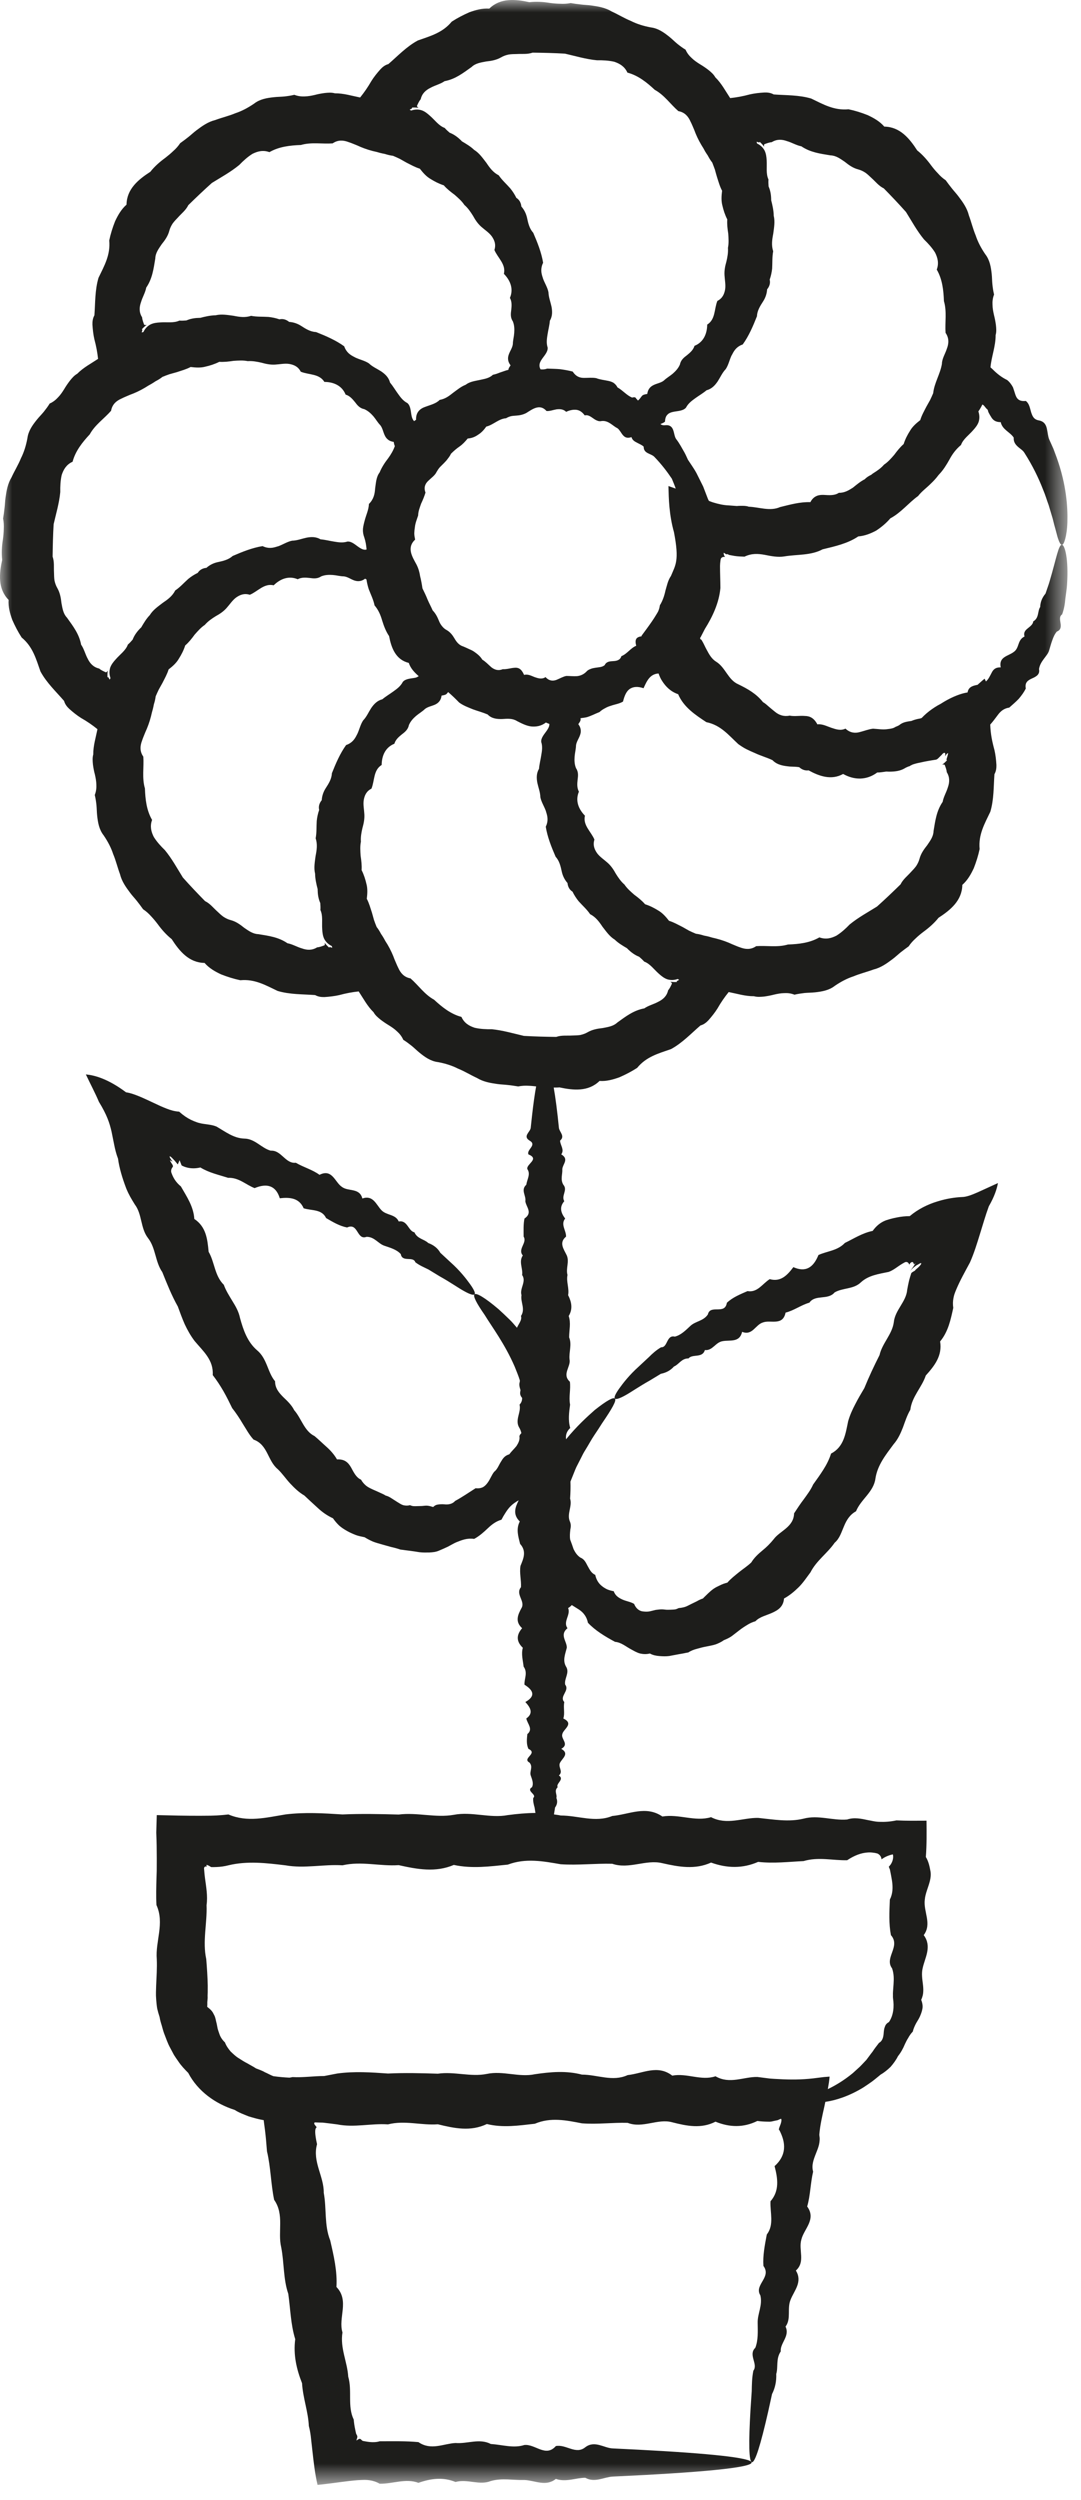 <?xml version="1.0" encoding="UTF-8"?>
<svg width="45px" height="104px" viewBox="0 0 45 104" version="1.1" xmlns="http://www.w3.org/2000/svg" xmlns:xlink="http://www.w3.org/1999/xlink">
    <title>Group 3</title>
    <defs>
        <filter color-interpolation-filters="auto" id="filter-1">
            <feColorMatrix in="SourceGraphic" type="matrix" values="0 0 0 0 0.325 0 0 0 0 0.259 0 0 0 0 0.122 0 0 0 1 0"></feColorMatrix>
        </filter>
        <polygon id="path-2" points="0 0 44.437 0 44.437 103.375 0 103.375"></polygon>
    </defs>
    <g id="Webdesign" stroke="none" stroke-width="1" fill="none" fill-rule="evenodd">
        <g id="Garden-Edelweiss_Page-Accueil" transform="translate(-327, -2072)">
            <g id="Icons-produits" transform="translate(215.5, 1560)" filter="url(#filter-1)">
                <g transform="translate(82.5, 273)">
                    <g id="Group-3" transform="translate(29, 239)">
                        <mask id="mask-3" fill="white">
                            <use xlink:href="#path-2"></use>
                        </mask>
                        <g id="Clip-2"></g>
                        <path d="M39.458,32.755 C39.397,32.96 39.276,33.153 39.241,33.359 C38.985,33.731 38.934,34.138 38.862,34.573 C38.857,34.803 38.719,34.981 38.597,35.162 C38.459,35.336 38.335,35.51 38.277,35.728 C38.248,35.839 38.197,35.938 38.138,36.03 C38.071,36.12 37.995,36.202 37.918,36.281 C37.769,36.448 37.589,36.583 37.488,36.791 C37.169,37.103 36.846,37.412 36.508,37.714 C36.119,37.957 35.727,38.167 35.367,38.462 C35.201,38.636 35.02,38.799 34.818,38.925 C34.611,39.03 34.382,39.096 34.11,38.996 C33.708,39.229 33.245,39.277 32.801,39.293 C32.362,39.423 31.912,39.329 31.478,39.362 C31.251,39.519 31.024,39.493 30.813,39.414 C30.698,39.377 30.588,39.325 30.477,39.281 C30.282,39.189 30.054,39.106 29.809,39.044 L29.642,39.004 L29.508,38.965 C29.443,38.948 29.375,38.935 29.307,38.922 C29.197,38.887 29.086,38.858 28.969,38.845 C28.871,38.807 28.777,38.761 28.683,38.717 L28.413,38.564 C28.227,38.472 28.052,38.368 27.85,38.307 C27.715,38.135 27.578,37.981 27.406,37.881 C27.236,37.775 27.059,37.683 26.853,37.618 C26.721,37.465 26.565,37.342 26.404,37.223 C26.256,37.094 26.105,36.963 25.995,36.799 C25.847,36.672 25.737,36.51 25.636,36.348 C25.543,36.179 25.439,36.022 25.294,35.894 C25.148,35.762 24.968,35.648 24.855,35.493 C24.748,35.338 24.671,35.159 24.745,34.929 C24.61,34.6 24.256,34.332 24.35,33.934 C24.071,33.648 23.945,33.297 24.099,32.935 C24.014,32.776 24.027,32.603 24.045,32.438 C24.067,32.271 24.084,32.112 23.977,31.953 C23.912,31.794 23.909,31.632 23.92,31.476 C23.932,31.318 23.975,31.167 23.978,31.014 C23.994,30.861 24.098,30.724 24.145,30.584 C24.171,30.514 24.184,30.443 24.175,30.368 C24.169,30.293 24.14,30.215 24.074,30.127 C24.182,29.976 24.174,29.951 24.166,29.878 C24.258,29.862 24.353,29.859 24.442,29.833 C24.621,29.777 24.789,29.688 24.958,29.622 C25.031,29.551 25.109,29.504 25.19,29.462 C25.268,29.416 25.349,29.385 25.436,29.359 C25.602,29.301 25.786,29.278 25.935,29.186 C26,28.924 26.085,28.747 26.222,28.657 C26.359,28.57 26.53,28.545 26.79,28.631 C26.934,28.309 27.062,28.043 27.413,28.017 C27.455,28.124 27.496,28.232 27.56,28.325 C27.714,28.568 27.921,28.775 28.23,28.88 C28.459,29.421 28.949,29.743 29.404,30.043 C30.005,30.166 30.33,30.584 30.734,30.957 C30.843,31.034 30.954,31.108 31.073,31.168 C31.19,31.227 31.312,31.28 31.433,31.332 C31.671,31.444 31.923,31.513 32.157,31.624 C32.356,31.831 32.626,31.864 32.882,31.89 C33.014,31.894 33.142,31.897 33.267,31.915 C33.289,31.932 33.31,31.951 33.334,31.967 C33.431,32.033 33.54,32.065 33.659,32.048 C34.106,32.292 34.606,32.471 35.098,32.198 C35.567,32.463 36.082,32.463 36.519,32.136 C36.647,32.141 36.768,32.112 36.893,32.098 C36.934,32.1 36.974,32.102 37.016,32.103 C37.239,32.101 37.465,32.082 37.669,31.959 C37.715,31.929 37.763,31.913 37.81,31.89 C37.828,31.884 37.846,31.881 37.864,31.875 C37.905,31.843 37.95,31.829 37.993,31.805 C38.095,31.77 38.2,31.744 38.308,31.724 C38.419,31.697 38.532,31.676 38.648,31.655 L38.821,31.626 L38.909,31.612 L38.951,31.605 L38.969,31.603 C39.014,31.589 39.052,31.553 39.095,31.508 L39.163,31.44 L39.199,31.406 L39.222,31.377 C39.282,31.306 39.384,31.262 39.34,31.468 C39.384,31.389 39.423,31.351 39.446,31.337 C39.454,31.332 39.463,31.332 39.467,31.335 C39.47,31.342 39.463,31.37 39.458,31.388 C39.449,31.433 39.436,31.477 39.424,31.513 C39.402,31.589 39.383,31.628 39.429,31.622 C39.21,31.856 39.18,31.814 39.227,31.81 C39.25,31.808 39.289,31.795 39.326,31.82 C39.364,31.921 39.404,32.024 39.413,32.126 C39.545,32.339 39.529,32.553 39.458,32.755 M28.183,40.853 C27.862,40.863 27.873,40.813 27.909,40.843 C27.925,40.858 27.964,40.874 27.971,40.922 C27.925,41.019 27.882,41.12 27.813,41.197 C27.759,41.442 27.595,41.582 27.401,41.676 C27.214,41.779 26.992,41.829 26.822,41.95 C26.376,42.032 26.054,42.282 25.696,42.54 C25.53,42.697 25.305,42.726 25.092,42.768 C24.871,42.793 24.661,42.829 24.463,42.942 C24.365,43 24.26,43.034 24.152,43.059 C24.042,43.074 23.929,43.076 23.819,43.079 C23.596,43.092 23.373,43.06 23.156,43.137 C22.708,43.132 22.261,43.121 21.809,43.095 C21.364,42.992 20.937,42.864 20.472,42.817 C20.233,42.821 19.99,42.81 19.759,42.756 C19.538,42.684 19.328,42.569 19.209,42.305 C18.76,42.187 18.397,41.892 18.07,41.59 C17.67,41.371 17.418,40.988 17.089,40.703 C16.816,40.653 16.673,40.474 16.581,40.269 C16.522,40.154 16.478,40.034 16.426,39.92 C16.354,39.72 16.258,39.508 16.132,39.294 L16.042,39.151 L15.975,39.029 C15.94,38.967 15.9,38.908 15.86,38.849 C15.808,38.75 15.751,38.654 15.679,38.564 C15.638,38.466 15.603,38.37 15.568,38.271 C15.539,38.17 15.512,38.07 15.484,37.97 C15.419,37.775 15.368,37.578 15.269,37.391 C15.295,37.176 15.307,36.97 15.255,36.777 C15.21,36.582 15.15,36.391 15.053,36.198 C15.066,35.997 15.042,35.801 15.012,35.603 C15,35.406 14.984,35.207 15.024,35.015 C15.009,34.818 15.046,34.625 15.09,34.44 C15.142,34.255 15.179,34.073 15.168,33.877 C15.158,33.682 15.111,33.473 15.142,33.284 C15.175,33.098 15.246,32.918 15.463,32.809 C15.6,32.477 15.538,32.039 15.888,31.824 C15.892,31.427 16.05,31.088 16.417,30.941 C16.468,30.767 16.6,30.656 16.729,30.551 C16.863,30.45 16.986,30.348 17.023,30.162 C17.092,30.002 17.202,29.885 17.32,29.783 C17.442,29.68 17.58,29.602 17.689,29.496 C17.808,29.4 17.978,29.374 18.113,29.312 C18.18,29.28 18.239,29.24 18.286,29.18 C18.333,29.123 18.368,29.047 18.383,28.938 C18.574,28.907 18.583,28.88 18.633,28.819 C18.64,28.811 18.648,28.8 18.655,28.791 C18.811,28.924 18.962,29.07 19.112,29.225 C19.288,29.356 19.496,29.43 19.693,29.511 C19.897,29.586 20.104,29.639 20.299,29.723 C20.465,29.898 20.688,29.917 20.903,29.913 C21.122,29.898 21.331,29.879 21.519,29.996 C21.711,30.095 21.91,30.197 22.114,30.222 C22.319,30.241 22.53,30.208 22.726,30.057 C22.773,30.083 22.821,30.096 22.868,30.116 C22.868,30.118 22.869,30.12 22.869,30.122 C22.872,30.208 22.832,30.288 22.781,30.366 C22.68,30.522 22.514,30.682 22.53,30.866 C22.591,31.054 22.564,31.232 22.532,31.416 C22.505,31.601 22.453,31.788 22.438,31.982 C22.324,32.175 22.332,32.375 22.369,32.571 C22.412,32.769 22.49,32.96 22.494,33.165 C22.532,33.363 22.654,33.545 22.722,33.736 C22.727,33.753 22.73,33.769 22.736,33.785 C22.796,33.969 22.833,34.156 22.719,34.394 C22.788,34.82 22.951,35.231 23.129,35.641 C23.287,35.815 23.338,36.036 23.388,36.271 C23.427,36.444 23.506,36.602 23.624,36.736 C23.627,36.753 23.627,36.771 23.631,36.788 C23.655,36.916 23.718,37.024 23.833,37.095 C23.901,37.236 23.986,37.368 24.086,37.492 C24.245,37.67 24.429,37.83 24.565,38.031 C24.797,38.15 24.939,38.342 25.079,38.552 C25.231,38.746 25.374,38.959 25.591,39.091 C25.739,39.236 25.921,39.343 26.102,39.449 C26.114,39.462 26.125,39.475 26.138,39.488 C26.274,39.619 26.426,39.733 26.606,39.803 C26.678,39.865 26.75,39.927 26.815,40.003 C27.062,40.093 27.224,40.332 27.432,40.514 C27.535,40.606 27.644,40.692 27.771,40.738 C27.901,40.779 28.047,40.785 28.212,40.727 C28.232,40.742 28.254,40.75 28.273,40.763 C28.268,40.766 28.262,40.769 28.258,40.772 C28.188,40.811 28.147,40.824 28.183,40.853 M13.706,39.428 C13.472,39.209 13.514,39.18 13.516,39.228 C13.519,39.249 13.532,39.287 13.507,39.326 C13.406,39.364 13.303,39.404 13.201,39.411 C12.989,39.544 12.774,39.529 12.572,39.456 C12.365,39.398 12.173,39.277 11.967,39.241 C11.594,38.984 11.188,38.933 10.754,38.862 C10.525,38.856 10.345,38.72 10.165,38.597 C9.992,38.458 9.817,38.332 9.597,38.276 C9.487,38.247 9.389,38.197 9.297,38.136 C9.207,38.072 9.125,37.993 9.045,37.917 C8.879,37.769 8.744,37.588 8.536,37.488 C8.223,37.169 7.915,36.846 7.613,36.507 C7.371,36.12 7.16,35.726 6.864,35.367 C6.69,35.199 6.527,35.019 6.402,34.818 C6.297,34.61 6.232,34.382 6.331,34.11 C6.097,33.708 6.049,33.245 6.033,32.8 C5.904,32.363 5.997,31.913 5.966,31.478 C5.808,31.251 5.833,31.024 5.913,30.813 C5.952,30.691 6.006,30.575 6.051,30.458 C6.14,30.266 6.222,30.047 6.284,29.806 L6.323,29.643 L6.36,29.509 C6.378,29.441 6.392,29.373 6.405,29.304 C6.439,29.196 6.467,29.085 6.48,28.97 C6.521,28.872 6.566,28.777 6.611,28.683 L6.763,28.411 C6.855,28.228 6.957,28.051 7.019,27.849 C7.192,27.715 7.344,27.578 7.444,27.405 C7.551,27.236 7.644,27.059 7.71,26.852 C7.862,26.721 7.984,26.565 8.102,26.403 C8.234,26.254 8.363,26.105 8.527,25.996 C8.655,25.847 8.817,25.736 8.978,25.636 C9.148,25.543 9.304,25.439 9.433,25.293 C9.564,25.147 9.678,24.968 9.833,24.855 C9.988,24.747 10.166,24.671 10.399,24.744 C10.727,24.609 10.994,24.255 11.393,24.35 C11.677,24.071 12.03,23.944 12.393,24.098 C12.551,24.013 12.723,24.026 12.888,24.044 C13.056,24.068 13.214,24.084 13.373,23.977 C13.532,23.913 13.694,23.909 13.851,23.92 C14.008,23.931 14.161,23.977 14.314,23.978 C14.466,23.993 14.603,24.097 14.742,24.146 C14.813,24.17 14.885,24.184 14.958,24.175 C15.033,24.168 15.111,24.141 15.2,24.074 C15.227,24.093 15.235,24.093 15.255,24.105 C15.275,24.243 15.308,24.379 15.35,24.511 C15.437,24.737 15.546,24.953 15.592,25.186 C15.758,25.379 15.845,25.594 15.911,25.823 C15.98,26.046 16.066,26.27 16.197,26.463 C16.288,26.946 16.467,27.443 17.017,27.579 C17.094,27.814 17.26,27.979 17.431,28.131 C17.388,28.152 17.353,28.181 17.301,28.192 C17.118,28.231 16.889,28.226 16.769,28.367 C16.678,28.543 16.534,28.651 16.383,28.759 C16.232,28.87 16.063,28.968 15.916,29.091 C15.697,29.148 15.563,29.296 15.45,29.46 C15.34,29.63 15.261,29.822 15.118,29.969 C15.005,30.136 14.961,30.353 14.873,30.537 C14.868,30.547 14.862,30.556 14.857,30.566 C14.77,30.744 14.663,30.907 14.407,30.996 C14.156,31.346 13.981,31.753 13.816,32.168 C13.806,32.403 13.685,32.595 13.555,32.796 C13.46,32.946 13.404,33.112 13.393,33.29 C13.383,33.305 13.37,33.318 13.36,33.333 C13.287,33.441 13.254,33.562 13.286,33.695 C13.234,33.843 13.201,33.996 13.185,34.152 C13.169,34.392 13.187,34.633 13.14,34.874 C13.222,35.121 13.187,35.359 13.138,35.605 C13.106,35.85 13.057,36.102 13.117,36.349 C13.12,36.566 13.168,36.78 13.224,36.991 C13.224,37 13.223,37.008 13.223,37.016 C13.226,37.204 13.253,37.391 13.332,37.568 C13.339,37.663 13.346,37.758 13.338,37.859 C13.449,38.098 13.393,38.38 13.413,38.656 C13.42,38.794 13.437,38.933 13.494,39.054 C13.556,39.174 13.656,39.282 13.813,39.358 C13.817,39.383 13.827,39.405 13.832,39.429 C13.826,39.427 13.819,39.426 13.813,39.424 C13.738,39.401 13.698,39.383 13.706,39.428 M3.65,27.402 C3.548,27.214 3.498,26.991 3.377,26.82 C3.295,26.375 3.044,26.054 2.787,25.694 C2.629,25.53 2.6,25.305 2.559,25.092 C2.535,24.871 2.498,24.66 2.385,24.463 C2.328,24.365 2.292,24.259 2.269,24.152 C2.252,24.042 2.251,23.93 2.248,23.818 C2.235,23.597 2.267,23.373 2.19,23.156 C2.196,22.708 2.206,22.261 2.233,21.808 C2.335,21.363 2.464,20.938 2.509,20.473 C2.505,20.232 2.516,19.989 2.569,19.759 C2.643,19.537 2.759,19.327 3.022,19.209 C3.14,18.76 3.433,18.396 3.737,18.069 C3.954,17.671 4.338,17.417 4.624,17.089 C4.672,16.815 4.851,16.672 5.058,16.581 C5.172,16.523 5.292,16.477 5.407,16.426 C5.606,16.354 5.818,16.258 6.032,16.131 L6.176,16.042 L6.297,15.974 C6.357,15.94 6.415,15.901 6.472,15.863 C6.574,15.81 6.672,15.752 6.763,15.679 C6.86,15.638 6.957,15.602 7.056,15.568 C7.156,15.539 7.256,15.511 7.356,15.484 C7.552,15.418 7.749,15.367 7.935,15.268 C8.152,15.294 8.357,15.306 8.549,15.254 C8.744,15.21 8.936,15.149 9.128,15.053 C9.33,15.065 9.527,15.042 9.724,15.012 C9.92,15 10.12,14.984 10.312,15.024 C10.508,15.011 10.7,15.046 10.885,15.089 C11.071,15.141 11.254,15.179 11.45,15.168 C11.644,15.158 11.854,15.11 12.043,15.141 C12.23,15.175 12.409,15.245 12.519,15.463 C12.848,15.6 13.289,15.538 13.503,15.888 C13.9,15.891 14.24,16.05 14.387,16.416 C14.56,16.467 14.671,16.599 14.777,16.728 C14.876,16.862 14.979,16.986 15.166,17.022 C15.323,17.091 15.441,17.202 15.544,17.319 C15.647,17.441 15.723,17.58 15.83,17.688 C15.926,17.808 15.951,17.979 16.016,18.112 C16.047,18.179 16.087,18.238 16.147,18.285 C16.204,18.333 16.279,18.369 16.389,18.383 C16.405,18.476 16.419,18.525 16.437,18.557 C16.37,18.745 16.271,18.911 16.155,19.07 C16.016,19.248 15.89,19.443 15.803,19.654 C15.658,19.842 15.651,20.09 15.616,20.32 C15.601,20.557 15.553,20.773 15.357,20.966 C15.35,21.204 15.241,21.421 15.182,21.651 C15.15,21.768 15.121,21.885 15.109,22.003 C15.101,22.121 15.12,22.244 15.166,22.363 C15.222,22.53 15.246,22.694 15.26,22.859 C15.242,22.862 15.223,22.871 15.205,22.87 C15.118,22.871 15.04,22.832 14.961,22.78 C14.804,22.679 14.645,22.513 14.461,22.53 C14.274,22.59 14.095,22.563 13.911,22.532 C13.726,22.504 13.538,22.453 13.345,22.437 C13.15,22.323 12.95,22.331 12.755,22.369 C12.557,22.411 12.365,22.49 12.162,22.493 C11.965,22.531 11.78,22.653 11.589,22.723 C11.574,22.727 11.558,22.73 11.544,22.735 C11.36,22.796 11.173,22.835 10.931,22.719 C10.506,22.787 10.096,22.952 9.686,23.129 C9.512,23.286 9.29,23.338 9.057,23.387 C8.883,23.426 8.725,23.505 8.592,23.624 C8.574,23.626 8.556,23.627 8.539,23.63 C8.411,23.655 8.304,23.717 8.232,23.832 C8.09,23.9 7.958,23.985 7.836,24.085 C7.656,24.245 7.497,24.429 7.294,24.564 C7.176,24.798 6.984,24.939 6.776,25.079 C6.581,25.229 6.367,25.374 6.234,25.592 C6.091,25.738 5.984,25.921 5.878,26.102 C5.865,26.114 5.851,26.126 5.838,26.139 C5.707,26.273 5.591,26.426 5.522,26.609 C5.46,26.68 5.399,26.751 5.323,26.815 C5.235,27.062 4.994,27.224 4.814,27.433 C4.72,27.536 4.635,27.644 4.589,27.77 C4.548,27.901 4.542,28.046 4.6,28.212 C4.586,28.232 4.578,28.254 4.564,28.274 C4.561,28.268 4.557,28.262 4.554,28.256 C4.516,28.187 4.503,28.147 4.474,28.183 C4.464,27.862 4.513,27.873 4.483,27.906 C4.469,27.925 4.452,27.962 4.405,27.969 C4.308,27.925 4.205,27.881 4.129,27.813 C3.885,27.758 3.744,27.595 3.65,27.402 M5.87,12.571 C5.929,12.365 6.05,12.174 6.087,11.966 C6.342,11.594 6.393,11.187 6.465,10.753 C6.469,10.525 6.608,10.345 6.729,10.164 C6.868,9.992 6.993,9.817 7.049,9.597 C7.079,9.488 7.128,9.388 7.189,9.296 C7.255,9.206 7.333,9.125 7.41,9.045 C7.557,8.879 7.739,8.743 7.839,8.535 C8.157,8.223 8.481,7.915 8.819,7.612 C9.207,7.371 9.6,7.159 9.96,6.863 C10.128,6.69 10.306,6.527 10.508,6.401 C10.716,6.297 10.946,6.231 11.215,6.33 C11.618,6.097 12.082,6.048 12.527,6.032 C12.964,5.904 13.413,5.997 13.848,5.965 C14.075,5.807 14.303,5.832 14.514,5.913 C14.634,5.951 14.75,6.004 14.867,6.049 C15.059,6.139 15.278,6.222 15.52,6.284 L15.684,6.322 L15.818,6.36 C15.883,6.378 15.95,6.39 16.017,6.403 C16.128,6.438 16.24,6.468 16.358,6.481 C16.455,6.52 16.55,6.565 16.645,6.61 L16.915,6.762 C17.099,6.854 17.276,6.957 17.477,7.018 C17.612,7.191 17.748,7.344 17.92,7.444 C18.09,7.55 18.268,7.643 18.474,7.71 C18.607,7.863 18.762,7.983 18.923,8.102 C19.072,8.233 19.223,8.362 19.331,8.526 C19.481,8.654 19.59,8.818 19.691,8.979 C19.783,9.148 19.888,9.304 20.033,9.433 C20.179,9.563 20.359,9.677 20.472,9.832 C20.58,9.988 20.657,10.166 20.581,10.399 C20.717,10.728 21.072,10.994 20.976,11.392 C21.255,11.677 21.383,12.029 21.227,12.393 C21.314,12.55 21.3,12.723 21.283,12.887 C21.259,13.055 21.243,13.214 21.35,13.372 C21.414,13.532 21.417,13.693 21.406,13.85 C21.396,14.008 21.351,14.161 21.349,14.313 C21.333,14.466 21.23,14.603 21.181,14.744 C21.156,14.812 21.142,14.884 21.151,14.957 C21.157,15.033 21.187,15.11 21.254,15.2 C21.179,15.303 21.165,15.348 21.162,15.388 C21.135,15.396 21.107,15.399 21.08,15.407 C20.988,15.439 20.893,15.47 20.801,15.502 C20.709,15.539 20.617,15.573 20.518,15.591 C20.359,15.744 20.159,15.763 19.962,15.809 C19.763,15.851 19.549,15.878 19.383,16.008 C19.191,16.081 19.028,16.22 18.861,16.341 C18.698,16.471 18.536,16.597 18.303,16.636 C18.155,16.789 17.929,16.841 17.708,16.923 C17.487,16.999 17.308,17.147 17.32,17.463 C17.29,17.48 17.266,17.502 17.237,17.52 C17.183,17.462 17.152,17.388 17.134,17.302 C17.096,17.118 17.099,16.888 16.959,16.769 C16.784,16.678 16.676,16.534 16.568,16.382 C16.458,16.232 16.36,16.063 16.237,15.916 C16.179,15.696 16.031,15.562 15.866,15.449 C15.697,15.339 15.505,15.26 15.358,15.118 C15.191,15.005 14.974,14.961 14.79,14.873 C14.78,14.868 14.77,14.861 14.76,14.856 C14.583,14.769 14.42,14.663 14.329,14.407 C13.98,14.155 13.574,13.98 13.159,13.815 C12.924,13.805 12.731,13.684 12.53,13.554 C12.379,13.459 12.213,13.403 12.036,13.392 C12.021,13.382 12.008,13.369 11.993,13.359 C11.885,13.286 11.765,13.254 11.632,13.285 C11.484,13.233 11.331,13.201 11.175,13.185 C10.935,13.168 10.692,13.187 10.454,13.139 C10.206,13.221 9.967,13.187 9.723,13.137 C9.478,13.105 9.225,13.056 8.978,13.116 C8.761,13.12 8.546,13.167 8.333,13.224 C8.326,13.224 8.318,13.223 8.31,13.223 C8.124,13.226 7.936,13.253 7.76,13.331 C7.664,13.338 7.569,13.346 7.468,13.337 C7.229,13.449 6.946,13.392 6.671,13.413 C6.531,13.42 6.395,13.436 6.272,13.494 C6.152,13.555 6.044,13.656 5.969,13.813 C5.944,13.817 5.922,13.827 5.897,13.832 C5.899,13.826 5.901,13.819 5.903,13.813 C5.926,13.737 5.945,13.698 5.897,13.706 C6.118,13.471 6.146,13.513 6.1,13.516 C6.078,13.518 6.039,13.532 6,13.506 C5.963,13.405 5.923,13.302 5.915,13.2 C5.781,12.989 5.797,12.774 5.87,12.571 M17.143,4.474 C17.464,4.463 17.454,4.512 17.419,4.484 C17.402,4.468 17.364,4.453 17.357,4.405 C17.402,4.307 17.446,4.205 17.513,4.129 C17.568,3.884 17.731,3.745 17.926,3.65 C18.114,3.547 18.333,3.498 18.506,3.377 C18.951,3.295 19.272,3.043 19.632,2.787 C19.796,2.629 20.022,2.599 20.236,2.558 C20.457,2.535 20.667,2.497 20.864,2.384 C20.961,2.327 21.067,2.291 21.175,2.269 C21.285,2.251 21.396,2.25 21.509,2.248 C21.73,2.235 21.954,2.267 22.172,2.19 C22.619,2.195 23.066,2.206 23.518,2.232 C23.964,2.334 24.39,2.464 24.853,2.508 C25.095,2.504 25.338,2.516 25.569,2.569 C25.789,2.642 25.999,2.759 26.118,3.021 C26.568,3.14 26.931,3.433 27.256,3.737 C27.656,3.954 27.909,4.337 28.239,4.623 C28.511,4.672 28.654,4.851 28.745,5.058 C28.804,5.171 28.849,5.291 28.9,5.406 C28.972,5.605 29.069,5.817 29.196,6.031 L29.285,6.175 L29.351,6.297 C29.387,6.357 29.425,6.414 29.464,6.471 C29.517,6.572 29.575,6.671 29.649,6.762 C29.688,6.86 29.723,6.957 29.76,7.056 C29.786,7.156 29.814,7.255 29.844,7.355 C29.908,7.551 29.959,7.749 30.059,7.935 C30.032,8.152 30.02,8.357 30.071,8.549 C30.116,8.743 30.176,8.935 30.275,9.128 C30.261,9.331 30.285,9.527 30.316,9.724 C30.328,9.92 30.343,10.119 30.303,10.311 C30.317,10.507 30.282,10.7 30.238,10.885 C30.184,11.07 30.148,11.254 30.16,11.449 C30.17,11.644 30.216,11.853 30.185,12.043 C30.151,12.23 30.08,12.408 29.863,12.519 C29.727,12.848 29.79,13.288 29.44,13.503 C29.435,13.899 29.277,14.24 28.911,14.387 C28.859,14.559 28.728,14.671 28.599,14.776 C28.464,14.877 28.34,14.978 28.303,15.166 C28.236,15.323 28.125,15.44 28.006,15.545 C27.886,15.647 27.747,15.723 27.637,15.83 C27.52,15.926 27.348,15.95 27.215,16.015 C27.149,16.047 27.088,16.086 27.041,16.146 C26.995,16.204 26.959,16.278 26.944,16.389 C26.752,16.42 26.744,16.446 26.694,16.507 C26.657,16.559 26.608,16.626 26.555,16.664 C26.534,16.64 26.519,16.607 26.491,16.594 C26.482,16.577 26.474,16.56 26.465,16.552 C26.443,16.528 26.418,16.525 26.39,16.528 C26.363,16.526 26.34,16.535 26.315,16.54 C26.091,16.451 25.93,16.243 25.706,16.117 C25.662,16.029 25.601,15.968 25.533,15.921 C25.463,15.881 25.384,15.857 25.304,15.842 C25.142,15.808 24.975,15.792 24.821,15.732 C24.658,15.7 24.478,15.723 24.308,15.721 C24.137,15.72 23.98,15.671 23.84,15.458 C23.67,15.413 23.495,15.383 23.319,15.359 C23.14,15.342 22.96,15.342 22.777,15.334 C22.686,15.369 22.594,15.375 22.502,15.365 C22.472,15.308 22.455,15.255 22.458,15.205 C22.456,15.118 22.494,15.039 22.546,14.96 C22.648,14.803 22.814,14.645 22.798,14.46 C22.737,14.274 22.764,14.094 22.794,13.91 C22.822,13.727 22.874,13.537 22.89,13.344 C23.003,13.15 22.994,12.95 22.958,12.754 C22.916,12.558 22.838,12.365 22.832,12.161 C22.796,11.963 22.672,11.777 22.603,11.584 C22.601,11.575 22.599,11.566 22.596,11.557 C22.531,11.37 22.49,11.178 22.609,10.931 C22.539,10.506 22.376,10.096 22.198,9.685 C22.039,9.511 21.988,9.289 21.939,9.057 C21.899,8.882 21.821,8.725 21.703,8.591 C21.7,8.574 21.699,8.555 21.696,8.538 C21.672,8.411 21.609,8.303 21.494,8.231 C21.426,8.089 21.34,7.958 21.241,7.836 C21.083,7.655 20.899,7.496 20.761,7.293 C20.53,7.177 20.387,6.983 20.249,6.776 C20.097,6.581 19.953,6.367 19.736,6.234 C19.588,6.091 19.406,5.985 19.227,5.879 C19.214,5.865 19.202,5.851 19.189,5.837 C19.053,5.706 18.9,5.591 18.718,5.521 C18.647,5.459 18.576,5.398 18.512,5.322 C18.265,5.234 18.103,4.993 17.894,4.813 C17.791,4.72 17.684,4.634 17.556,4.589 C17.426,4.547 17.281,4.542 17.115,4.6 C17.095,4.585 17.073,4.577 17.053,4.563 C17.059,4.56 17.065,4.556 17.071,4.553 C17.139,4.516 17.181,4.502 17.143,4.474 M31.622,5.897 C31.856,6.118 31.814,6.147 31.81,6.099 C31.808,6.077 31.794,6.039 31.821,5.999 C31.92,5.963 32.023,5.922 32.127,5.915 C32.339,5.782 32.554,5.796 32.757,5.87 C32.963,5.928 33.153,6.049 33.359,6.087 C33.734,6.341 34.138,6.392 34.572,6.464 C34.803,6.47 34.981,6.607 35.162,6.728 C35.336,6.868 35.51,6.993 35.73,7.049 C35.84,7.078 35.94,7.128 36.031,7.189 C36.121,7.254 36.201,7.333 36.282,7.409 C36.448,7.557 36.584,7.738 36.791,7.837 C37.104,8.156 37.413,8.481 37.715,8.82 C37.957,9.206 38.167,9.6 38.463,9.959 C38.636,10.127 38.8,10.306 38.925,10.507 C39.029,10.715 39.096,10.946 38.995,11.215 C39.229,11.617 39.278,12.081 39.294,12.527 C39.423,12.963 39.331,13.413 39.362,13.847 C39.52,14.077 39.495,14.303 39.414,14.513 C39.345,14.726 39.213,14.921 39.21,15.139 C39.138,15.568 38.892,15.929 38.847,16.357 C38.807,16.454 38.762,16.549 38.717,16.644 L38.565,16.915 C38.471,17.099 38.369,17.275 38.308,17.478 C38.136,17.612 37.982,17.749 37.883,17.921 C37.775,18.089 37.683,18.268 37.617,18.474 C37.465,18.607 37.343,18.762 37.225,18.922 C37.094,19.072 36.964,19.223 36.8,19.33 C36.672,19.48 36.51,19.589 36.348,19.69 C36.317,19.707 36.294,19.736 36.263,19.754 C36.166,19.802 36.074,19.856 35.999,19.937 C35.82,20.027 35.665,20.159 35.503,20.289 C35.33,20.399 35.149,20.509 34.92,20.501 C34.747,20.622 34.515,20.603 34.293,20.589 C34.185,20.585 34.081,20.593 33.987,20.637 C33.892,20.681 33.807,20.751 33.735,20.89 C33.297,20.877 32.9,20.991 32.473,21.095 C32.051,21.282 31.602,21.095 31.169,21.08 C31.062,21.04 30.951,21.043 30.841,21.043 C30.786,21.043 30.729,21.045 30.673,21.051 L30.344,21.026 C30.122,21.019 29.902,20.968 29.673,20.898 C29.621,20.882 29.565,20.858 29.512,20.838 C29.51,20.836 29.509,20.834 29.508,20.832 C29.49,20.8 29.473,20.766 29.461,20.733 C29.396,20.564 29.333,20.4 29.272,20.241 C29.195,20.085 29.118,19.933 29.045,19.786 C28.977,19.638 28.889,19.504 28.805,19.377 C28.747,19.289 28.692,19.207 28.637,19.125 C28.591,19.028 28.553,18.935 28.499,18.835 C28.393,18.654 28.293,18.452 28.149,18.268 C28.014,18.086 28.106,17.656 27.7,17.689 C27.602,17.702 27.539,17.68 27.492,17.641 C27.568,17.611 27.646,17.58 27.683,17.538 C27.689,17.391 27.728,17.302 27.791,17.244 C27.851,17.182 27.934,17.153 28.026,17.134 C28.209,17.096 28.438,17.099 28.557,16.958 C28.648,16.783 28.793,16.676 28.943,16.567 C29.095,16.457 29.265,16.36 29.412,16.236 C29.63,16.178 29.764,16.031 29.877,15.865 C29.987,15.696 30.067,15.505 30.21,15.357 C30.322,15.193 30.365,14.977 30.451,14.794 C30.462,14.775 30.475,14.757 30.484,14.737 C30.569,14.568 30.675,14.415 30.92,14.328 C31.172,13.979 31.345,13.574 31.51,13.158 C31.52,12.923 31.643,12.731 31.773,12.529 C31.868,12.38 31.923,12.213 31.934,12.036 C31.944,12.021 31.957,12.008 31.967,11.993 C32.04,11.885 32.072,11.764 32.041,11.632 C32.093,11.483 32.126,11.33 32.143,11.174 C32.157,10.935 32.141,10.691 32.186,10.454 C32.106,10.205 32.141,9.967 32.189,9.722 C32.22,9.478 32.27,9.225 32.209,8.977 C32.206,8.76 32.158,8.544 32.103,8.33 C32.103,8.323 32.103,8.316 32.103,8.309 C32.101,8.123 32.074,7.934 31.995,7.757 C31.989,7.662 31.982,7.567 31.99,7.466 C31.878,7.228 31.933,6.945 31.915,6.67 C31.908,6.531 31.89,6.395 31.833,6.272 C31.771,6.152 31.672,6.045 31.513,5.968 C31.51,5.943 31.499,5.921 31.495,5.897 C31.501,5.899 31.509,5.901 31.515,5.902 C31.589,5.926 31.629,5.944 31.622,5.897 M26.795,18.582 C26.791,18.875 27.092,18.859 27.235,19.001 C27.535,19.311 27.77,19.62 27.968,19.915 C28.023,20.048 28.079,20.181 28.129,20.327 C28.028,20.291 27.93,20.257 27.826,20.22 C27.833,20.496 27.838,20.779 27.868,21.098 C27.899,21.425 27.955,21.783 28.056,22.14 C28.286,23.332 28.121,23.501 27.931,23.96 C27.799,24.153 27.763,24.364 27.7,24.574 C27.655,24.786 27.584,24.997 27.469,25.181 C27.461,25.238 27.45,25.294 27.431,25.347 C27.423,25.374 27.412,25.399 27.402,25.425 C27.401,25.431 27.382,25.462 27.368,25.489 L27.321,25.567 C27.195,25.779 27.068,25.954 26.927,26.149 L26.714,26.438 C26.71,26.445 26.703,26.452 26.702,26.457 L26.709,26.472 C26.679,26.477 26.647,26.481 26.621,26.488 C26.492,26.527 26.416,26.609 26.484,26.865 C26.246,26.962 26.113,27.199 25.866,27.298 C25.819,27.459 25.682,27.495 25.534,27.503 C25.387,27.512 25.244,27.517 25.172,27.67 C25.068,27.762 24.916,27.757 24.782,27.78 C24.712,27.791 24.645,27.803 24.582,27.831 C24.519,27.854 24.458,27.885 24.406,27.946 C24.297,28.056 24.164,28.114 24.02,28.129 C23.876,28.138 23.726,28.122 23.579,28.12 C23.44,28.144 23.306,28.228 23.161,28.285 C23.016,28.338 22.859,28.332 22.71,28.168 C22.562,28.27 22.409,28.221 22.261,28.171 C22.114,28.114 21.977,28.034 21.817,28.077 C21.705,27.82 21.576,27.764 21.42,27.78 C21.267,27.789 21.09,27.85 20.93,27.839 C20.741,27.918 20.585,27.861 20.455,27.76 C20.328,27.649 20.215,27.525 20.078,27.443 C19.983,27.288 19.857,27.196 19.728,27.105 C19.662,27.063 19.591,27.028 19.515,26.997 C19.441,26.963 19.368,26.927 19.288,26.895 C19.119,26.846 19.01,26.717 18.925,26.569 C18.839,26.422 18.741,26.294 18.589,26.209 C18.51,26.168 18.449,26.109 18.397,26.044 C18.344,25.98 18.302,25.904 18.271,25.824 C18.207,25.665 18.132,25.518 18.012,25.395 C17.944,25.238 17.863,25.094 17.797,24.938 C17.736,24.781 17.66,24.63 17.586,24.476 C17.561,24.303 17.53,24.136 17.489,23.971 C17.464,23.803 17.418,23.64 17.334,23.478 C17.163,23.163 16.918,22.785 17.281,22.448 C17.262,22.361 17.247,22.274 17.246,22.187 C17.248,22.103 17.257,22.016 17.271,21.931 C17.288,21.761 17.356,21.601 17.407,21.442 C17.41,21.269 17.476,21.113 17.529,20.956 C17.601,20.804 17.664,20.652 17.713,20.492 C17.63,20.277 17.703,20.117 17.833,19.999 C17.957,19.876 18.107,19.78 18.176,19.63 C18.217,19.561 18.26,19.492 18.315,19.432 L18.487,19.261 C18.544,19.204 18.597,19.146 18.643,19.08 C18.691,19.02 18.738,18.955 18.773,18.877 C18.886,18.764 19.004,18.661 19.134,18.572 C19.262,18.483 19.366,18.367 19.47,18.243 C19.651,18.23 19.788,18.167 19.909,18.081 C20.037,18.002 20.144,17.887 20.243,17.747 C20.538,17.675 20.759,17.42 21.067,17.4 C21.131,17.359 21.201,17.333 21.271,17.314 C21.343,17.298 21.417,17.296 21.49,17.29 C21.635,17.281 21.775,17.252 21.909,17.181 C22.169,17.02 22.472,16.783 22.751,17.099 C22.887,17.111 23.03,17.051 23.169,17.029 C23.308,17.013 23.451,17.018 23.568,17.133 C23.713,17.065 23.86,17.034 23.994,17.049 C24.128,17.065 24.246,17.149 24.34,17.281 C24.484,17.245 24.591,17.336 24.698,17.407 C24.75,17.445 24.803,17.478 24.861,17.499 C24.916,17.524 24.979,17.533 25.056,17.514 C25.341,17.492 25.5,17.717 25.709,17.819 C25.801,17.892 25.856,18.017 25.931,18.103 C26.007,18.187 26.093,18.249 26.287,18.186 C26.324,18.314 26.42,18.367 26.518,18.417 C26.612,18.469 26.722,18.509 26.795,18.582 M25.487,77.536 C26.194,77.777 26.889,77.344 27.574,77.512 C28.261,77.668 28.936,77.788 29.6,77.486 C30.264,77.726 30.919,77.739 31.56,77.457 C32.203,77.531 32.831,77.453 33.449,77.425 C34.066,77.24 34.672,77.403 35.265,77.389 C35.561,77.192 35.852,77.078 36.142,77.065 C36.214,77.061 36.286,77.065 36.359,77.076 C36.395,77.079 36.431,77.086 36.467,77.095 C36.502,77.102 36.544,77.113 36.557,77.126 C36.631,77.171 36.687,77.246 36.697,77.353 C36.82,77.255 37.006,77.177 37.167,77.145 C37.205,77.262 37.169,77.496 37,77.655 C37.006,77.681 37.014,77.704 37.026,77.731 L37.043,77.769 C37.048,77.782 37.055,77.83 37.062,77.859 C37.087,77.991 37.115,78.123 37.134,78.253 C37.17,78.514 37.17,78.772 37.043,79.026 C37.022,79.534 36.996,80.026 37.087,80.504 C37.506,80.98 36.8,81.441 37.135,81.886 C37.214,82.107 37.211,82.325 37.197,82.54 C37.189,82.646 37.181,82.752 37.174,82.857 C37.17,82.909 37.17,82.962 37.172,83.013 C37.17,83.06 37.17,83.098 37.176,83.141 C37.227,83.475 37.196,83.842 37.005,84.121 C36.91,84.172 36.862,84.236 36.838,84.311 C36.806,84.384 36.796,84.469 36.788,84.555 C36.778,84.73 36.744,84.905 36.592,84.986 C36.498,85.109 36.404,85.225 36.325,85.35 C36.233,85.465 36.151,85.584 36.065,85.695 C35.968,85.796 35.877,85.898 35.782,85.99 C35.686,86.078 35.591,86.164 35.5,86.246 C35.123,86.556 34.769,86.763 34.461,86.911 C34.493,86.733 34.522,86.555 34.535,86.39 C34.384,86.399 34.229,86.414 34.067,86.437 C33.521,86.514 33.072,86.521 32.605,86.503 C32.487,86.496 32.37,86.492 32.253,86.485 L32.073,86.473 C32.038,86.469 32.022,86.468 32.007,86.466 L31.952,86.459 C31.812,86.441 31.67,86.424 31.527,86.405 C30.956,86.394 30.375,86.721 29.785,86.376 C29.195,86.578 28.594,86.232 27.985,86.35 C27.376,85.878 26.756,86.261 26.128,86.327 C25.502,86.616 24.866,86.307 24.222,86.307 C23.578,86.138 22.927,86.192 22.266,86.291 C21.607,86.432 20.94,86.135 20.267,86.278 C19.594,86.414 18.915,86.169 18.228,86.269 C17.541,86.247 16.85,86.228 16.151,86.262 C15.453,86.212 14.749,86.164 14.04,86.261 C13.864,86.295 13.686,86.33 13.51,86.363 L13.495,86.366 C13.06,86.365 12.621,86.435 12.176,86.41 C12.134,86.422 12.093,86.426 12.051,86.434 C11.84,86.424 11.62,86.406 11.378,86.372 C11.378,86.372 11.377,86.372 11.376,86.371 C11.259,86.327 11.143,86.257 11.025,86.208 C10.91,86.138 10.788,86.102 10.659,86.05 C10.546,85.974 10.422,85.914 10.301,85.841 C10.176,85.778 10.055,85.702 9.934,85.623 C9.81,85.548 9.705,85.444 9.599,85.344 C9.505,85.231 9.417,85.11 9.365,84.968 C9.26,84.87 9.174,84.748 9.13,84.607 C9.104,84.538 9.083,84.47 9.062,84.4 L9.02,84.187 C8.981,84.052 8.973,83.92 8.903,83.807 C8.876,83.75 8.846,83.694 8.799,83.642 C8.752,83.589 8.691,83.539 8.626,83.488 C8.631,83.421 8.632,83.357 8.63,83.293 C8.635,83.231 8.642,83.171 8.644,83.111 L8.642,83.021 L8.647,82.884 C8.649,82.794 8.649,82.702 8.648,82.61 C8.642,82.244 8.615,81.874 8.586,81.503 C8.424,80.762 8.628,80.012 8.599,79.254 C8.653,78.875 8.581,78.495 8.531,78.112 C8.519,78.015 8.508,77.92 8.502,77.824 C8.498,77.76 8.497,77.769 8.494,77.754 C8.494,77.742 8.494,77.731 8.495,77.718 C8.502,77.674 8.533,77.633 8.61,77.654 C8.595,77.625 8.593,77.599 8.596,77.582 C8.66,77.591 8.736,77.639 8.768,77.662 C8.777,77.667 8.784,77.673 8.791,77.674 C8.85,77.676 8.946,77.675 9.023,77.671 C9.186,77.664 9.346,77.642 9.509,77.6 C10.296,77.41 11.087,77.505 11.885,77.601 C12.682,77.742 13.474,77.55 14.258,77.6 C15.045,77.418 15.824,77.647 16.597,77.593 C17.368,77.765 18.134,77.907 18.891,77.584 C19.649,77.748 20.399,77.646 21.14,77.571 C21.883,77.291 22.617,77.43 23.341,77.556 C24.066,77.604 24.782,77.517 25.487,77.536 M43.692,24.188 C43.647,24.347 43.581,24.514 43.523,24.695 C43.389,24.854 43.308,25.032 43.301,25.252 C43.182,25.431 43.264,25.705 43.011,25.852 C43.003,25.973 42.887,26.054 42.788,26.137 C42.683,26.22 42.598,26.31 42.649,26.48 C42.508,26.547 42.448,26.657 42.405,26.782 C42.361,26.907 42.322,27.041 42.199,27.123 C41.97,27.301 41.566,27.318 41.658,27.764 C41.428,27.757 41.339,27.864 41.272,28.004 C41.206,28.125 41.149,28.262 41.041,28.35 C41.024,28.309 41.006,28.268 40.987,28.235 C40.891,28.307 40.791,28.406 40.693,28.49 C40.638,28.501 40.581,28.511 40.532,28.528 C40.405,28.57 40.306,28.638 40.277,28.807 C40.006,28.846 39.649,28.986 39.295,29.196 L39.151,29.285 L39.029,29.351 C38.95,29.399 38.869,29.448 38.792,29.504 C38.638,29.612 38.493,29.735 38.368,29.869 L38.309,29.89 C38.294,29.893 38.285,29.893 38.273,29.896 L38.202,29.91 C38.155,29.92 38.111,29.933 38.067,29.946 C38.023,29.959 37.982,29.977 37.939,29.993 C37.766,30.02 37.593,30.036 37.443,30.159 C37.405,30.19 37.36,30.202 37.319,30.223 C37.308,30.227 37.297,30.231 37.285,30.235 C37.251,30.262 37.212,30.272 37.176,30.291 C37.091,30.315 37.003,30.328 36.914,30.337 C36.728,30.359 36.533,30.325 36.343,30.314 C36.158,30.335 35.971,30.411 35.778,30.459 C35.584,30.51 35.381,30.486 35.195,30.311 C34.995,30.411 34.798,30.339 34.608,30.277 C34.416,30.213 34.236,30.109 34.026,30.135 C33.881,29.864 33.707,29.787 33.502,29.785 C33.304,29.764 33.075,29.814 32.871,29.77 C32.631,29.822 32.429,29.749 32.261,29.611 C32.176,29.546 32.095,29.472 32.012,29.405 C31.931,29.335 31.854,29.261 31.762,29.21 C31.483,28.86 31.13,28.66 30.73,28.466 C30.31,28.283 30.202,27.775 29.824,27.536 C29.624,27.417 29.516,27.216 29.412,27.02 C29.357,26.922 29.314,26.818 29.261,26.722 L29.219,26.649 L29.196,26.614 C29.194,26.612 29.194,26.611 29.191,26.61 C29.184,26.602 29.168,26.596 29.154,26.593 L29.147,26.55 C29.147,26.544 29.144,26.537 29.145,26.532 L29.16,26.515 C29.167,26.507 29.18,26.488 29.178,26.488 L29.178,26.486 C29.178,26.486 29.174,26.491 29.187,26.467 L29.239,26.367 L29.342,26.167 C29.662,25.655 29.932,25.084 29.989,24.465 C29.988,24.149 29.973,23.841 29.973,23.543 C29.975,23.468 29.981,23.395 29.992,23.321 L30,23.269 L30.006,23.251 C30.009,23.241 30.015,23.232 30.022,23.221 C30.049,23.184 30.101,23.157 30.184,23.17 C30.128,23.102 30.118,23.025 30.127,22.996 C30.16,23.008 30.205,23.044 30.237,23.066 C30.251,23.038 30.296,23.058 30.329,23.074 C30.343,23.079 30.336,23.081 30.365,23.089 L30.572,23.127 C30.712,23.15 30.852,23.153 30.993,23.158 C31.285,23.016 31.552,23.032 31.827,23.081 C32.1,23.136 32.38,23.192 32.65,23.148 C33.186,23.058 33.755,23.116 34.243,22.853 C34.76,22.728 35.288,22.613 35.728,22.316 C36.002,22.294 36.248,22.195 36.475,22.073 C36.692,21.93 36.893,21.763 37.063,21.564 C37.514,21.325 37.824,20.917 38.218,20.636 C38.369,20.441 38.566,20.302 38.736,20.132 C38.856,20.019 38.968,19.9 39.065,19.768 C39.073,19.756 39.085,19.748 39.093,19.736 C39.268,19.555 39.401,19.337 39.526,19.114 C39.646,18.888 39.796,18.687 40.005,18.512 C40.093,18.264 40.334,18.103 40.514,17.893 C40.607,17.791 40.692,17.683 40.738,17.555 C40.779,17.426 40.784,17.281 40.728,17.115 C40.794,17.024 40.846,16.927 40.895,16.828 C40.918,16.84 40.942,16.855 40.962,16.876 C41.013,16.934 41.052,16.998 41.103,17.034 C41.127,17.062 41.128,17.093 41.142,17.14 C41.178,17.21 41.213,17.277 41.254,17.339 C41.329,17.47 41.434,17.563 41.658,17.562 C41.725,17.878 42.049,17.973 42.199,18.205 C42.188,18.375 42.261,18.48 42.359,18.572 C42.456,18.664 42.588,18.735 42.649,18.846 C42.989,19.378 43.236,19.893 43.417,20.359 C43.517,20.59 43.579,20.814 43.655,21.016 C43.717,21.225 43.772,21.414 43.824,21.582 C43.865,21.754 43.905,21.908 43.944,22.041 C43.983,22.174 44.006,22.288 44.036,22.38 C44.096,22.565 44.15,22.664 44.205,22.664 C44.254,22.664 44.298,22.584 44.341,22.427 C44.385,22.267 44.424,22.032 44.434,21.721 C44.452,21.103 44.393,20.169 43.994,19.051 C43.947,18.928 43.901,18.802 43.853,18.672 C43.797,18.546 43.739,18.417 43.679,18.285 C43.623,18.154 43.616,17.988 43.579,17.83 C43.544,17.675 43.468,17.533 43.252,17.491 C43.027,17.454 42.974,17.303 42.921,17.14 C42.873,16.975 42.844,16.783 42.702,16.68 C42.406,16.712 42.316,16.574 42.259,16.391 C42.229,16.302 42.203,16.206 42.169,16.115 C42.114,16.008 42.027,15.889 41.925,15.809 C41.692,15.696 41.504,15.548 41.31,15.352 C41.286,15.329 41.256,15.306 41.232,15.282 C41.272,14.833 41.45,14.405 41.446,13.939 C41.486,13.803 41.473,13.66 41.458,13.522 C41.44,13.381 41.412,13.241 41.377,13.103 C41.346,12.963 41.318,12.827 41.317,12.685 C41.309,12.547 41.322,12.405 41.381,12.253 C41.347,12.113 41.326,11.974 41.312,11.832 C41.297,11.689 41.298,11.543 41.283,11.398 C41.251,11.11 41.204,10.816 41.011,10.571 C40.842,10.322 40.707,10.069 40.616,9.795 C40.504,9.528 40.435,9.237 40.332,8.959 C40.26,8.665 40.089,8.42 39.911,8.186 C39.824,8.067 39.722,7.96 39.632,7.846 C39.54,7.733 39.454,7.618 39.368,7.499 C39.242,7.415 39.136,7.318 39.042,7.21 C38.941,7.107 38.85,6.997 38.764,6.883 C38.594,6.651 38.403,6.433 38.181,6.257 C37.864,5.765 37.466,5.276 36.811,5.267 C36.62,5.045 36.371,4.908 36.119,4.789 C35.859,4.686 35.594,4.602 35.322,4.546 C34.72,4.603 34.269,4.34 33.77,4.1 C33.256,3.947 32.722,3.967 32.208,3.929 C32.081,3.858 31.952,3.844 31.822,3.848 C31.622,3.859 31.397,3.884 31.207,3.929 C30.93,4.004 30.67,4.052 30.396,4.081 C30.201,3.788 30.037,3.469 29.776,3.215 C29.707,3.09 29.599,2.998 29.49,2.91 C29.378,2.824 29.259,2.743 29.137,2.671 C29.016,2.595 28.9,2.517 28.799,2.419 C28.695,2.325 28.604,2.216 28.539,2.067 C28.416,1.994 28.303,1.909 28.191,1.819 C28.08,1.727 27.978,1.623 27.865,1.532 C27.638,1.351 27.398,1.177 27.09,1.14 C26.793,1.084 26.518,1 26.259,0.87 C25.992,0.761 25.739,0.604 25.468,0.48 C25.209,0.322 24.913,0.269 24.624,0.229 C24.479,0.208 24.33,0.206 24.186,0.187 C24.041,0.173 23.898,0.151 23.756,0.127 C23.606,0.158 23.461,0.164 23.319,0.156 C23.175,0.154 23.034,0.141 22.891,0.122 C22.607,0.075 22.319,0.058 22.037,0.091 C21.464,-0.033 20.838,-0.099 20.368,0.358 C20.075,0.338 19.803,0.415 19.541,0.509 C19.285,0.622 19.037,0.749 18.804,0.901 C18.42,1.367 17.914,1.499 17.393,1.684 C16.92,1.939 16.556,2.331 16.167,2.666 C16.027,2.705 15.925,2.787 15.837,2.882 C15.704,3.029 15.56,3.208 15.458,3.374 C15.315,3.622 15.165,3.841 14.991,4.056 C14.645,3.987 14.304,3.878 13.94,3.882 C13.803,3.842 13.661,3.854 13.522,3.869 C13.381,3.887 13.241,3.913 13.103,3.95 C12.964,3.982 12.827,4.008 12.686,4.011 C12.547,4.017 12.405,4.004 12.253,3.944 C12.114,3.978 11.975,3.999 11.833,4.014 C11.689,4.028 11.543,4.027 11.398,4.044 C11.11,4.075 10.817,4.122 10.572,4.315 C10.322,4.484 10.07,4.621 9.794,4.712 C9.528,4.824 9.238,4.89 8.96,4.994 C8.665,5.066 8.42,5.239 8.186,5.415 C8.068,5.502 7.961,5.605 7.847,5.696 C7.733,5.786 7.618,5.873 7.5,5.957 C7.415,6.084 7.318,6.192 7.21,6.286 C7.107,6.385 6.997,6.476 6.884,6.564 C6.651,6.734 6.434,6.923 6.258,7.147 C5.766,7.464 5.276,7.859 5.267,8.514 C5.046,8.708 4.908,8.956 4.79,9.206 C4.687,9.467 4.603,9.733 4.547,10.004 C4.604,10.607 4.34,11.059 4.101,11.556 C3.948,12.071 3.968,12.605 3.93,13.118 C3.859,13.245 3.845,13.375 3.848,13.505 C3.86,13.706 3.885,13.929 3.93,14.121 C4.004,14.396 4.053,14.656 4.082,14.93 C3.788,15.126 3.47,15.289 3.215,15.549 C3.09,15.619 2.998,15.728 2.911,15.836 C2.824,15.949 2.744,16.066 2.672,16.188 C2.596,16.31 2.518,16.427 2.419,16.528 C2.326,16.63 2.217,16.722 2.068,16.788 C1.994,16.91 1.909,17.022 1.82,17.134 C1.728,17.246 1.623,17.349 1.533,17.462 C1.351,17.688 1.178,17.928 1.14,18.237 C1.084,18.533 1.001,18.809 0.87,19.068 C0.762,19.336 0.604,19.588 0.48,19.858 C0.322,20.118 0.27,20.413 0.23,20.704 C0.209,20.848 0.207,20.995 0.188,21.14 C0.174,21.285 0.152,21.43 0.128,21.571 C0.159,21.721 0.164,21.865 0.157,22.008 C0.154,22.151 0.141,22.293 0.122,22.434 C0.076,22.719 0.058,23.008 0.091,23.29 C-0.033,23.861 -0.099,24.49 0.358,24.957 C0.338,25.251 0.416,25.523 0.51,25.786 C0.623,26.042 0.75,26.289 0.901,26.521 C1.368,26.907 1.5,27.412 1.684,27.933 C1.939,28.406 2.33,28.769 2.667,29.159 C2.706,29.299 2.787,29.401 2.883,29.49 C3.029,29.622 3.207,29.765 3.374,29.869 C3.623,30.01 3.842,30.161 4.057,30.335 C3.988,30.681 3.879,31.023 3.882,31.387 C3.843,31.524 3.855,31.666 3.869,31.806 C3.887,31.946 3.913,32.084 3.951,32.224 C3.982,32.362 4.008,32.501 4.011,32.64 C4.018,32.779 4.004,32.921 3.945,33.073 C3.979,33.212 4,33.352 4.015,33.494 C4.029,33.636 4.028,33.785 4.044,33.929 C4.075,34.216 4.123,34.51 4.316,34.754 C4.485,35.003 4.621,35.257 4.711,35.531 C4.824,35.798 4.891,36.088 4.995,36.366 C5.066,36.662 5.24,36.907 5.416,37.141 C5.503,37.26 5.605,37.364 5.696,37.479 C5.787,37.593 5.874,37.71 5.957,37.827 C6.085,37.91 6.192,38.009 6.287,38.115 C6.385,38.219 6.476,38.328 6.563,38.443 C6.732,38.675 6.924,38.892 7.147,39.069 C7.464,39.56 7.86,40.051 8.515,40.059 C8.707,40.28 8.955,40.42 9.207,40.537 C9.467,40.639 9.733,40.723 10.004,40.78 C10.608,40.722 11.058,40.988 11.557,41.225 C12.072,41.378 12.606,41.358 13.119,41.397 C13.246,41.468 13.376,41.482 13.504,41.48 C13.706,41.467 13.929,41.442 14.121,41.398 C14.397,41.323 14.657,41.274 14.931,41.245 C15.126,41.538 15.29,41.857 15.55,42.11 C15.62,42.238 15.729,42.327 15.837,42.416 C15.95,42.502 16.067,42.582 16.189,42.655 C16.311,42.731 16.426,42.809 16.527,42.907 C16.631,43 16.723,43.111 16.788,43.258 C16.91,43.333 17.023,43.419 17.135,43.507 C17.247,43.598 17.35,43.702 17.463,43.794 C17.688,43.976 17.929,44.15 18.238,44.186 C18.533,44.242 18.81,44.326 19.067,44.457 C19.336,44.565 19.587,44.722 19.858,44.847 C20.118,45.005 20.413,45.056 20.704,45.097 C20.848,45.118 20.996,45.12 21.14,45.138 C21.285,45.152 21.428,45.175 21.572,45.198 C21.722,45.168 21.865,45.161 22.009,45.17 C22.112,45.173 22.215,45.185 22.318,45.196 C22.258,45.53 22.2,45.94 22.146,46.428 C22.129,46.585 22.111,46.748 22.093,46.917 C22.081,47.089 21.746,47.266 22.044,47.45 C22.369,47.635 21.911,47.825 21.997,48.024 C22.48,48.222 21.898,48.425 21.952,48.636 C22.099,48.846 21.939,49.064 21.909,49.287 C21.664,49.509 21.909,49.738 21.869,49.972 C21.893,50.207 22.194,50.448 21.833,50.693 C21.782,50.938 21.798,51.19 21.797,51.445 C21.959,51.702 21.535,51.964 21.764,52.229 C21.585,52.494 21.775,52.766 21.735,53.042 C21.925,53.317 21.622,53.598 21.709,53.881 C21.658,54.167 21.883,54.455 21.687,54.748 C21.741,54.91 21.59,55.073 21.52,55.237 C21.42,55.121 21.316,54.996 21.217,54.901 C21.05,54.738 20.896,54.593 20.756,54.466 C20.18,53.976 19.825,53.774 19.752,53.847 C19.683,53.917 19.836,54.216 20.175,54.702 C20.483,55.207 21.013,55.904 21.427,56.858 C21.498,57.042 21.582,57.231 21.641,57.429 C21.641,57.447 21.636,57.465 21.638,57.483 C21.598,57.598 21.63,57.714 21.667,57.83 C21.662,57.857 21.66,57.885 21.655,57.911 C21.641,58.002 21.669,58.081 21.735,58.155 C21.737,58.248 21.716,58.342 21.627,58.436 C21.708,58.755 21.414,59.078 21.622,59.405 C21.664,59.476 21.687,59.548 21.704,59.62 C21.666,59.662 21.626,59.703 21.622,59.755 C21.648,59.908 21.575,60.039 21.498,60.16 C21.403,60.277 21.289,60.382 21.2,60.502 C21.004,60.559 20.93,60.68 20.847,60.82 C20.761,60.957 20.709,61.121 20.571,61.23 C20.465,61.359 20.406,61.543 20.297,61.686 C20.245,61.758 20.183,61.824 20.104,61.869 C20.022,61.908 19.923,61.927 19.799,61.912 C19.506,62.097 19.236,62.286 18.945,62.442 C18.832,62.574 18.654,62.603 18.486,62.581 C18.402,62.575 18.323,62.578 18.248,62.589 C18.172,62.596 18.102,62.624 18.032,62.695 C17.95,62.67 17.87,62.646 17.794,62.639 C17.715,62.631 17.639,62.648 17.56,62.652 C17.478,62.654 17.397,62.657 17.314,62.659 C17.273,62.659 17.231,62.66 17.189,62.656 C17.147,62.646 17.106,62.635 17.066,62.618 C16.97,62.644 16.881,62.639 16.794,62.62 C16.708,62.596 16.626,62.539 16.547,62.491 C16.468,62.439 16.389,62.391 16.311,62.34 C16.229,62.285 16.144,62.239 16.049,62.216 C15.968,62.159 15.879,62.131 15.787,62.084 C15.697,62.041 15.601,62.003 15.508,61.96 C15.414,61.916 15.321,61.872 15.24,61.808 C15.158,61.738 15.085,61.657 15.029,61.556 C14.827,61.471 14.726,61.251 14.613,61.046 C14.496,60.845 14.35,60.697 14.029,60.714 C13.911,60.51 13.761,60.342 13.592,60.191 C13.42,60.039 13.269,59.889 13.095,59.744 C12.664,59.535 12.552,59.013 12.246,58.665 C12.143,58.454 11.962,58.284 11.785,58.115 C11.612,57.938 11.45,57.753 11.451,57.463 C11.291,57.274 11.209,57.034 11.114,56.803 C11.018,56.572 10.912,56.349 10.704,56.176 C10.298,55.826 10.13,55.334 9.991,54.829 C9.938,54.567 9.811,54.346 9.675,54.127 C9.544,53.908 9.403,53.692 9.318,53.451 C8.93,53.07 8.939,52.511 8.685,52.077 C8.636,51.55 8.581,51.037 8.089,50.71 C8.057,50.19 7.773,49.782 7.531,49.358 C7.423,49.27 7.339,49.175 7.272,49.072 C7.239,49.02 7.21,48.967 7.185,48.912 C7.173,48.885 7.16,48.856 7.15,48.828 C7.139,48.801 7.128,48.768 7.128,48.764 C7.111,48.674 7.15,48.588 7.198,48.541 C7.199,48.512 7.198,48.495 7.191,48.476 C7.183,48.456 7.168,48.435 7.152,48.411 C7.121,48.362 7.079,48.297 7.076,48.264 C7.208,48.349 7.196,48.335 7.128,48.25 C7.102,48.21 7.063,48.148 7.061,48.119 C7.059,48.093 7.094,48.099 7.176,48.186 C7.305,48.314 7.371,48.413 7.393,48.433 C7.408,48.445 7.405,48.435 7.415,48.41 C7.43,48.383 7.444,48.335 7.476,48.267 C7.507,48.343 7.526,48.399 7.542,48.437 C7.548,48.456 7.555,48.471 7.562,48.482 C7.563,48.484 7.564,48.485 7.568,48.488 L7.603,48.506 C7.628,48.517 7.652,48.527 7.677,48.538 C7.876,48.611 8.096,48.627 8.342,48.569 C8.704,48.791 9.112,48.876 9.497,49 C9.94,48.98 10.238,49.29 10.599,49.428 C11.109,49.214 11.484,49.317 11.647,49.85 C12.072,49.801 12.455,49.839 12.64,50.266 C12.974,50.374 13.394,50.293 13.574,50.673 C13.858,50.84 14.132,51.004 14.449,51.066 C14.919,50.847 14.845,51.611 15.258,51.454 C15.591,51.451 15.744,51.74 16.001,51.825 C16.258,51.913 16.515,51.984 16.684,52.173 C16.744,52.528 17.2,52.245 17.289,52.511 C17.463,52.646 17.66,52.725 17.836,52.813 C18.002,52.914 18.157,53.009 18.303,53.097 C18.754,53.348 19.072,53.577 19.315,53.71 C19.555,53.844 19.707,53.894 19.752,53.847 C19.799,53.802 19.738,53.661 19.574,53.43 C19.409,53.201 19.152,52.865 18.754,52.511 C18.623,52.389 18.482,52.258 18.331,52.119 C18.22,51.924 18.047,51.792 17.826,51.711 C17.66,51.548 17.376,51.543 17.252,51.267 C16.992,51.211 16.963,50.745 16.599,50.816 C16.46,50.502 16.088,50.57 15.876,50.343 C15.662,50.119 15.532,49.701 15.085,49.859 C14.963,49.398 14.495,49.584 14.224,49.37 C13.942,49.178 13.827,48.607 13.3,48.875 C13.006,48.658 12.642,48.565 12.314,48.372 C11.88,48.423 11.714,47.841 11.27,47.87 C10.885,47.767 10.613,47.369 10.167,47.367 C9.729,47.353 9.387,47.083 9.012,46.867 C8.815,46.783 8.585,46.779 8.369,46.736 L8.288,46.716 L8.249,46.706 L8.189,46.686 C8.107,46.657 8.029,46.626 7.948,46.586 C7.789,46.508 7.633,46.403 7.458,46.247 C7.281,46.235 7.115,46.192 6.945,46.124 C6.771,46.058 6.584,45.972 6.391,45.88 C6.008,45.7 5.567,45.486 5.247,45.442 C4.875,45.162 4.542,44.982 4.265,44.871 C3.985,44.759 3.765,44.716 3.574,44.697 C3.766,45.104 3.979,45.505 4.116,45.835 C4.458,46.393 4.561,46.721 4.644,47.079 C4.682,47.255 4.713,47.434 4.753,47.621 C4.79,47.809 4.838,48.007 4.913,48.202 C4.963,48.582 5.092,49.012 5.25,49.428 C5.274,49.488 5.284,49.512 5.298,49.54 L5.335,49.622 C5.363,49.677 5.392,49.732 5.421,49.788 C5.482,49.895 5.546,50.004 5.613,50.11 C5.923,50.519 5.841,51.093 6.163,51.508 C6.487,51.922 6.455,52.491 6.757,52.924 C6.95,53.404 7.142,53.89 7.402,54.352 C7.492,54.6 7.584,54.851 7.691,55.094 C7.805,55.336 7.936,55.571 8.102,55.789 C8.455,56.212 8.897,56.576 8.855,57.205 C9.02,57.418 9.165,57.64 9.299,57.871 C9.431,58.101 9.548,58.339 9.664,58.578 C9.828,58.786 9.975,59.009 10.109,59.236 C10.252,59.458 10.372,59.692 10.555,59.889 C11.155,60.103 11.133,60.767 11.564,61.121 C11.756,61.304 11.909,61.535 12.085,61.721 C12.26,61.907 12.443,62.085 12.668,62.215 C12.851,62.389 13.041,62.562 13.228,62.733 C13.411,62.905 13.624,63.055 13.861,63.163 C13.937,63.274 14.024,63.374 14.116,63.463 C14.213,63.55 14.324,63.621 14.437,63.685 C14.55,63.75 14.669,63.803 14.789,63.851 C14.908,63.9 15.048,63.924 15.179,63.952 C15.29,64.022 15.405,64.08 15.523,64.132 C15.645,64.181 15.776,64.214 15.902,64.251 C16.031,64.285 16.154,64.325 16.281,64.357 C16.413,64.386 16.542,64.421 16.669,64.465 C16.737,64.472 16.802,64.481 16.867,64.491 L17.068,64.516 C17.202,64.532 17.336,64.556 17.469,64.576 C17.603,64.591 17.741,64.589 17.878,64.586 C18.012,64.579 18.148,64.566 18.275,64.509 C18.404,64.457 18.528,64.398 18.648,64.343 C18.766,64.282 18.878,64.212 18.993,64.162 C19.228,64.069 19.441,63.979 19.738,64.021 C19.953,63.906 20.138,63.74 20.304,63.582 C20.472,63.421 20.648,63.288 20.875,63.222 C20.93,63.115 20.988,63.017 21.048,62.926 C21.106,62.833 21.17,62.749 21.241,62.674 C21.342,62.57 21.461,62.487 21.593,62.415 C21.442,62.712 21.338,63.005 21.638,63.296 C21.473,63.611 21.575,63.921 21.651,64.229 C21.93,64.537 21.791,64.84 21.667,65.142 C21.617,65.442 21.705,65.739 21.687,66.03 C21.443,66.324 21.879,66.612 21.709,66.898 C21.554,67.181 21.433,67.462 21.735,67.736 C21.494,68.013 21.483,68.284 21.764,68.55 C21.69,68.815 21.77,69.077 21.797,69.334 C21.982,69.59 21.818,69.84 21.833,70.086 C22.227,70.332 22.291,70.571 21.869,70.807 C22.083,71.041 22.217,71.271 21.909,71.492 C21.954,71.716 22.207,71.932 21.952,72.142 C21.931,72.353 21.906,72.558 21.997,72.755 C22.415,72.952 21.71,73.145 22.044,73.329 C22.202,73.513 22.034,73.69 22.093,73.862 C22.151,74.031 22.222,74.194 22.146,74.35 C21.88,74.507 22.369,74.655 22.198,74.796 C22.182,74.936 22.219,75.07 22.254,75.196 C22.267,75.276 22.278,75.348 22.29,75.422 C21.909,75.424 21.526,75.46 21.14,75.511 C20.399,75.653 19.649,75.354 18.891,75.499 C18.134,75.634 17.368,75.389 16.597,75.488 C15.824,75.467 15.045,75.449 14.258,75.484 C13.474,75.434 12.682,75.385 11.885,75.483 C11.087,75.613 10.296,75.822 9.509,75.484 C9.346,75.504 9.186,75.516 9.023,75.526 L8.77,75.535 L8.326,75.539 C7.733,75.54 7.139,75.527 6.526,75.511 C6.518,75.754 6.511,75.998 6.505,76.241 C6.521,76.614 6.526,76.973 6.526,77.329 L6.524,77.824 L6.515,78.112 C6.505,78.495 6.492,78.875 6.513,79.254 C6.858,80.012 6.463,80.762 6.526,81.503 C6.542,81.874 6.515,82.244 6.5,82.611 L6.492,82.884 L6.492,83.021 L6.503,83.203 C6.513,83.328 6.525,83.452 6.546,83.569 C6.573,83.686 6.608,83.801 6.644,83.913 C6.663,84.031 6.694,84.142 6.729,84.25 C6.76,84.36 6.789,84.473 6.826,84.579 C6.909,84.787 6.978,85.005 7.085,85.195 L7.239,85.485 C7.297,85.576 7.357,85.666 7.42,85.753 C7.539,85.934 7.687,86.087 7.836,86.237 C8.234,87.001 8.969,87.522 9.772,87.777 C9.945,87.891 10.149,87.962 10.342,88.042 C10.546,88.104 10.75,88.164 10.965,88.199 C10.968,88.199 10.972,88.2 10.976,88.2 L11.033,88.634 L11.059,88.866 L11.072,88.995 L11.114,89.499 C11.274,90.171 11.274,90.857 11.412,91.517 C11.847,92.136 11.551,92.851 11.707,93.496 C11.833,94.144 11.788,94.808 12.001,95.429 C12.091,96.066 12.101,96.707 12.29,97.313 C12.204,97.959 12.344,98.564 12.574,99.147 C12.609,99.758 12.831,100.332 12.856,100.925 C12.893,101.062 12.917,101.199 12.935,101.337 C12.957,101.538 12.98,101.737 13.002,101.934 C13.056,102.425 13.114,102.937 13.219,103.375 L13.386,103.359 C13.942,103.297 14.448,103.212 14.899,103.179 L15.069,103.171 L15.184,103.168 C15.254,103.168 15.323,103.174 15.392,103.184 C15.532,103.205 15.669,103.249 15.806,103.328 C16.355,103.336 16.893,103.091 17.419,103.291 C17.947,103.102 18.46,103.048 18.962,103.255 C19.465,103.116 19.955,103.41 20.433,103.214 C20.91,103.08 21.375,103.188 21.826,103.172 C22.277,103.189 22.715,103.464 23.139,103.127 C23.562,103.274 23.971,103.079 24.366,103.08 C24.762,103.301 25.142,103.048 25.508,103.03 C29.159,102.863 31.287,102.661 31.287,102.445 C31.287,102.249 29.564,102.066 26.556,101.91 C26.222,101.892 25.872,101.875 25.508,101.858 C25.142,101.845 24.762,101.51 24.366,101.808 C23.971,102.133 23.562,101.675 23.139,101.76 C22.715,102.244 22.277,101.664 21.826,101.716 C21.375,101.863 20.91,101.703 20.433,101.674 C19.955,101.428 19.465,101.673 18.962,101.633 C18.46,101.658 17.945,101.959 17.419,101.596 C16.893,101.546 16.355,101.562 15.806,101.561 C15.669,101.602 15.532,101.605 15.392,101.592 C15.323,101.585 15.254,101.574 15.184,101.561 C15.156,101.555 15.101,101.548 15.092,101.541 L15.066,101.52 C14.992,101.462 15.002,101.414 14.842,101.529 L14.841,101.504 C14.892,101.374 14.879,101.347 14.85,101.294 L14.829,101.254 C14.827,101.26 14.816,101.202 14.808,101.174 L14.787,101.072 C14.758,100.936 14.736,100.798 14.725,100.658 C14.455,100.101 14.669,99.464 14.496,98.872 C14.461,98.262 14.15,97.681 14.257,97.033 C14.069,96.425 14.558,95.714 14.006,95.142 C14.045,94.486 13.895,93.848 13.746,93.204 C13.493,92.574 13.601,91.886 13.477,91.222 C13.489,90.541 12.995,89.925 13.198,89.203 C12.98,88.228 13.322,88.664 13.101,88.392 L13.093,88.378 C13.069,88.336 13.082,88.312 13.103,88.295 C13.216,88.301 13.329,88.302 13.441,88.305 L13.51,88.313 C13.686,88.333 13.864,88.356 14.04,88.379 C14.749,88.521 15.453,88.328 16.151,88.378 C16.85,88.198 17.541,88.426 18.228,88.374 C18.915,88.543 19.594,88.685 20.267,88.363 C20.94,88.528 21.607,88.425 22.266,88.351 C22.927,88.071 23.578,88.209 24.222,88.334 C24.866,88.384 25.502,88.296 26.128,88.314 C26.756,88.557 27.376,88.122 27.985,88.291 C28.594,88.447 29.195,88.568 29.785,88.265 C30.375,88.507 30.956,88.518 31.527,88.235 C31.67,88.255 31.812,88.263 31.952,88.265 L32.042,88.266 L32.066,88.265 C32.084,88.264 32.101,88.262 32.12,88.258 C32.19,88.244 32.281,88.219 32.374,88.203 C32.423,88.178 32.471,88.158 32.513,88.143 C32.548,88.182 32.524,88.285 32.494,88.371 C32.463,88.459 32.425,88.531 32.422,88.601 C32.445,88.605 32.461,88.659 32.48,88.69 C32.496,88.725 32.513,88.76 32.527,88.796 C32.557,88.866 32.579,88.935 32.598,89.003 C32.635,89.14 32.648,89.272 32.636,89.401 C32.613,89.658 32.487,89.897 32.244,90.115 C32.383,90.643 32.449,91.147 32.074,91.577 C32.052,92.055 32.236,92.549 31.92,92.96 C31.836,93.405 31.75,93.836 31.78,94.267 C32.134,94.745 31.377,95.052 31.652,95.49 C31.752,95.903 31.532,96.255 31.54,96.625 C31.545,96.995 31.566,97.351 31.443,97.671 C31.133,97.965 31.572,98.35 31.361,98.624 C31.301,98.921 31.299,99.208 31.293,99.478 C31.276,99.747 31.259,99.998 31.243,100.232 C31.159,101.636 31.175,102.412 31.302,102.431 C31.433,102.448 31.664,101.708 31.976,100.336 C32.025,100.107 32.08,99.861 32.138,99.598 C32.267,99.345 32.326,99.067 32.314,98.76 C32.401,98.467 32.291,98.13 32.502,97.822 C32.464,97.481 32.894,97.188 32.7,96.791 C32.948,96.458 32.753,96.046 32.912,95.669 C33.061,95.291 33.42,94.929 33.131,94.459 C33.541,94.091 33.231,93.604 33.36,93.167 C33.465,92.727 33.994,92.331 33.601,91.794 C33.737,91.331 33.734,90.836 33.849,90.344 C33.774,90.08 33.869,89.836 33.966,89.59 C34.015,89.468 34.065,89.344 34.095,89.217 C34.109,89.154 34.118,89.088 34.121,89.023 C34.123,88.991 34.123,88.958 34.12,88.923 C34.117,88.886 34.109,88.869 34.107,88.801 C34.137,88.419 34.226,88.042 34.318,87.629 C34.331,87.568 34.344,87.503 34.357,87.441 C34.78,87.38 35.326,87.214 35.931,86.847 C36.048,86.772 36.17,86.688 36.294,86.6 C36.418,86.509 36.537,86.405 36.664,86.303 C36.811,86.22 36.944,86.109 37.072,85.987 C37.186,85.855 37.298,85.708 37.381,85.54 C37.499,85.394 37.593,85.225 37.669,85.041 C37.71,84.952 37.755,84.863 37.81,84.777 C37.858,84.687 37.918,84.601 37.998,84.517 C38.021,84.414 38.063,84.316 38.113,84.215 C38.162,84.115 38.234,84.02 38.284,83.911 C38.333,83.803 38.377,83.689 38.398,83.571 C38.421,83.453 38.398,83.321 38.347,83.196 C38.376,83.137 38.398,83.071 38.412,83.013 C38.424,82.962 38.431,82.909 38.433,82.857 C38.44,82.752 38.431,82.646 38.418,82.54 C38.392,82.325 38.356,82.107 38.407,81.886 C38.502,81.44 38.806,80.98 38.453,80.504 C38.807,80.026 38.432,79.534 38.498,79.026 C38.519,78.772 38.645,78.514 38.709,78.253 C38.741,78.123 38.757,77.991 38.736,77.859 C38.728,77.821 38.721,77.784 38.714,77.745 C38.703,77.685 38.689,77.628 38.674,77.571 C38.643,77.457 38.599,77.348 38.541,77.253 C38.58,76.754 38.574,76.244 38.569,75.743 C38.151,75.746 37.733,75.751 37.317,75.731 C37.059,75.786 36.832,75.8 36.599,75.791 C36.531,75.788 36.503,75.785 36.467,75.781 L36.359,75.764 C36.286,75.75 36.215,75.734 36.142,75.722 C35.852,75.66 35.561,75.595 35.265,75.694 C34.672,75.748 34.066,75.494 33.449,75.659 C32.831,75.809 32.203,75.692 31.56,75.627 C30.919,75.616 30.264,75.942 29.6,75.597 C28.936,75.797 28.261,75.454 27.574,75.57 C26.889,75.099 26.194,75.483 25.487,75.548 C24.782,75.836 24.066,75.528 23.341,75.528 C23.248,75.506 23.154,75.498 23.061,75.483 C23.075,75.391 23.09,75.298 23.106,75.196 C23.198,75.07 23.218,74.936 23.161,74.796 C23.206,74.655 23.05,74.507 23.215,74.35 C23.129,74.194 23.513,74.031 23.266,73.862 C23.464,73.69 23.214,73.513 23.316,73.329 C23.411,73.145 23.715,72.952 23.364,72.755 C23.716,72.558 23.34,72.353 23.408,72.142 C23.448,71.932 23.916,71.716 23.451,71.492 C23.522,71.271 23.445,71.041 23.49,70.807 C23.269,70.571 23.727,70.332 23.528,70.086 C23.474,69.84 23.728,69.59 23.564,69.334 C23.413,69.077 23.529,68.815 23.595,68.55 C23.607,68.284 23.28,68.013 23.624,67.736 C23.424,67.462 23.769,67.181 23.65,66.898 C23.719,66.856 23.765,66.815 23.802,66.773 C23.903,66.838 24.007,66.899 24.107,66.964 C24.193,67.023 24.271,67.091 24.332,67.178 C24.395,67.263 24.446,67.369 24.473,67.508 C24.772,67.828 25.177,68.075 25.602,68.303 C25.866,68.326 26.05,68.501 26.287,68.624 C26.403,68.687 26.519,68.756 26.648,68.789 C26.779,68.818 26.916,68.824 27.054,68.788 C27.18,68.86 27.314,68.884 27.45,68.895 C27.585,68.906 27.724,68.911 27.859,68.893 C27.99,68.869 28.125,68.843 28.258,68.818 L28.457,68.783 C28.521,68.768 28.587,68.756 28.652,68.745 C28.77,68.668 28.894,68.623 29.021,68.591 C29.147,68.555 29.27,68.522 29.4,68.499 C29.529,68.471 29.665,68.451 29.789,68.41 C29.909,68.366 30.028,68.311 30.133,68.234 C30.254,68.186 30.375,68.13 30.477,68.054 C30.577,67.976 30.678,67.898 30.78,67.82 C30.881,67.742 30.987,67.671 31.096,67.606 C31.202,67.538 31.316,67.483 31.447,67.447 C31.623,67.259 31.904,67.206 32.142,67.096 C32.381,66.989 32.611,66.848 32.637,66.501 C32.864,66.377 33.062,66.213 33.244,66.034 C33.427,65.855 33.58,65.623 33.739,65.411 C33.991,64.918 34.44,64.623 34.745,64.181 C34.956,64.002 35.027,63.737 35.135,63.492 C35.238,63.245 35.37,63.017 35.635,62.871 C35.736,62.624 35.916,62.425 36.086,62.216 C36.255,62.007 36.409,61.786 36.444,61.501 C36.532,60.944 36.873,60.523 37.197,60.085 C37.38,59.877 37.491,59.631 37.588,59.383 C37.68,59.132 37.76,58.878 37.895,58.65 C37.961,58.099 38.376,57.716 38.539,57.223 C38.905,56.818 39.233,56.397 39.135,55.807 C39.474,55.4 39.576,54.898 39.683,54.409 C39.662,54.268 39.665,54.137 39.689,54.014 C39.699,53.952 39.714,53.894 39.733,53.835 C39.744,53.806 39.754,53.777 39.765,53.748 L39.808,53.643 C39.959,53.282 40.163,52.92 40.378,52.52 C40.552,52.129 40.677,51.713 40.795,51.332 C40.918,50.941 41.018,50.58 41.163,50.184 C41.399,49.775 41.497,49.464 41.543,49.217 C41.264,49.345 40.978,49.474 40.702,49.601 C40.442,49.716 40.223,49.796 40.048,49.798 C39.758,49.811 39.407,49.861 39.018,49.983 C38.628,50.1 38.217,50.301 37.871,50.593 C37.698,50.593 37.513,50.611 37.324,50.65 C37.23,50.668 37.135,50.691 37.041,50.717 L36.932,50.751 C36.906,50.758 36.88,50.766 36.855,50.777 C36.652,50.858 36.475,51.001 36.327,51.208 C35.901,51.293 35.542,51.529 35.171,51.708 C34.862,52.036 34.429,52.045 34.07,52.211 C33.862,52.726 33.544,52.946 33.026,52.715 C32.768,53.059 32.496,53.341 32.042,53.214 C31.735,53.408 31.532,53.784 31.118,53.712 C30.807,53.847 30.499,53.971 30.258,54.198 C30.175,54.719 29.568,54.247 29.467,54.684 C29.282,54.96 28.953,54.962 28.745,55.155 C28.538,55.347 28.349,55.541 28.092,55.606 C27.737,55.52 27.802,56.067 27.52,56.049 C27.32,56.165 27.159,56.31 27.013,56.457 C26.864,56.597 26.724,56.726 26.592,56.849 C26.197,57.203 25.94,57.537 25.776,57.766 C25.613,57.996 25.552,58.137 25.599,58.183 C25.644,58.229 25.795,58.179 26.035,58.046 C26.277,57.913 26.595,57.686 27.044,57.435 C27.189,57.347 27.345,57.253 27.511,57.152 C27.719,57.111 27.906,57.019 28.056,56.849 C28.262,56.766 28.371,56.506 28.661,56.513 C28.826,56.313 29.242,56.514 29.342,56.165 C29.669,56.199 29.779,55.84 30.086,55.794 C30.386,55.738 30.788,55.867 30.893,55.407 C31.33,55.579 31.443,55.103 31.768,55.014 C32.08,54.898 32.587,55.174 32.702,54.607 C33.048,54.522 33.337,54.297 33.694,54.192 C33.941,53.84 34.466,54.1 34.742,53.768 C35.077,53.568 35.535,53.645 35.843,53.342 C36.16,53.053 36.582,53 36.996,52.913 C37.195,52.842 37.362,52.693 37.547,52.581 L37.618,52.54 L37.668,52.513 C37.688,52.504 37.71,52.498 37.732,52.499 C37.775,52.503 37.823,52.532 37.852,52.613 C37.883,52.548 37.922,52.515 37.956,52.505 C37.989,52.494 38.005,52.512 38.019,52.532 C38.048,52.571 38.021,52.641 38.118,52.543 C37.995,52.744 37.911,52.842 37.888,52.87 C37.865,52.896 37.904,52.851 37.979,52.779 C38.065,52.698 38.173,52.617 38.201,52.616 C38.405,52.478 38.364,52.581 38.289,52.66 C38.253,52.703 38.206,52.745 38.169,52.777 C38.131,52.808 38.103,52.829 38.091,52.859 C37.977,52.925 37.939,52.943 37.929,52.982 L37.885,53.124 C37.867,53.181 37.852,53.24 37.837,53.299 C37.81,53.416 37.786,53.537 37.765,53.658 C37.723,54.16 37.258,54.498 37.207,55.009 C37.139,55.513 36.725,55.878 36.613,56.375 C36.386,56.823 36.171,57.279 35.98,57.749 C35.85,57.968 35.718,58.188 35.603,58.416 C35.484,58.641 35.379,58.873 35.307,59.125 C35.198,59.646 35.132,60.193 34.595,60.472 C34.518,60.718 34.403,60.939 34.27,61.148 C34.138,61.358 33.992,61.558 33.849,61.758 C33.749,61.984 33.602,62.175 33.461,62.371 C33.316,62.56 33.182,62.764 33.056,62.958 C33.042,63.533 32.46,63.687 32.207,64.034 C32.065,64.208 31.916,64.36 31.737,64.504 C31.561,64.65 31.396,64.801 31.274,65.001 C31.111,65.156 30.926,65.274 30.757,65.41 C30.586,65.551 30.42,65.677 30.279,65.84 C30.169,65.866 30.067,65.904 29.974,65.951 C29.881,65.994 29.791,66.037 29.709,66.093 C29.628,66.15 29.552,66.215 29.477,66.287 C29.405,66.362 29.333,66.421 29.263,66.499 C29.172,66.529 29.086,66.57 29.003,66.618 L28.757,66.738 C28.675,66.777 28.594,66.826 28.51,66.852 C28.427,66.876 28.342,66.892 28.255,66.898 C28.214,66.918 28.176,66.933 28.135,66.948 C28.095,66.956 28.054,66.96 28.013,66.962 C27.93,66.968 27.848,66.968 27.768,66.969 C27.687,66.966 27.612,66.949 27.534,66.952 C27.455,66.952 27.379,66.966 27.299,66.974 C27.215,66.995 27.131,67.016 27.048,67.035 C26.962,67.051 26.877,67.05 26.793,67.041 C26.623,67.035 26.475,66.921 26.397,66.725 C26.258,66.639 26.084,66.619 25.923,66.549 C25.766,66.478 25.614,66.391 25.55,66.198 C25.454,66.18 25.362,66.156 25.276,66.12 C25.193,66.08 25.117,66.034 25.05,65.977 C24.911,65.867 24.82,65.71 24.779,65.517 C24.608,65.444 24.543,65.286 24.461,65.145 C24.385,65.002 24.328,64.864 24.155,64.795 C24.021,64.704 23.941,64.577 23.877,64.447 C23.832,64.313 23.785,64.18 23.737,64.055 C23.712,63.922 23.726,63.781 23.74,63.655 C23.74,63.653 23.739,63.652 23.739,63.65 C23.763,63.533 23.777,63.415 23.723,63.296 C23.587,62.981 23.832,62.665 23.732,62.343 C23.748,62.109 23.755,61.873 23.747,61.635 C23.748,61.634 23.748,61.634 23.748,61.633 C23.777,61.563 23.803,61.495 23.831,61.427 C23.888,61.293 23.935,61.157 23.995,61.029 C24.06,60.903 24.122,60.781 24.182,60.663 C24.24,60.542 24.3,60.426 24.369,60.319 C24.503,60.104 24.613,59.894 24.736,59.712 C24.859,59.531 24.967,59.364 25.064,59.21 C25.471,58.613 25.677,58.262 25.599,58.183 C25.529,58.113 25.242,58.277 24.758,58.659 C24.439,58.942 24.009,59.33 23.564,59.877 C23.543,59.719 23.575,59.561 23.737,59.405 C23.642,59.078 23.69,58.755 23.732,58.436 C23.669,58.115 23.766,57.798 23.723,57.483 C23.379,57.168 23.774,56.858 23.709,56.55 C23.678,56.242 23.816,55.939 23.692,55.637 C23.692,55.337 23.774,55.04 23.674,54.748 C23.851,54.455 23.796,54.167 23.65,53.881 C23.703,53.598 23.565,53.317 23.624,53.042 C23.548,52.766 23.708,52.494 23.595,52.229 C23.47,51.964 23.254,51.702 23.564,51.445 C23.572,51.19 23.327,50.938 23.528,50.693 C23.337,50.447 23.283,50.207 23.49,49.972 C23.353,49.738 23.645,49.509 23.451,49.287 C23.316,49.064 23.424,48.846 23.408,48.636 C23.424,48.425 23.701,48.222 23.364,48.024 C23.51,47.825 23.314,47.635 23.316,47.45 C23.537,47.266 23.283,47.089 23.266,46.917 C23.199,46.239 23.127,45.679 23.05,45.244 C23.13,45.242 23.211,45.246 23.29,45.237 C23.862,45.36 24.489,45.426 24.958,44.969 C25.252,44.99 25.523,44.91 25.786,44.817 C26.042,44.705 26.291,44.576 26.523,44.426 C26.907,43.957 27.412,43.826 27.934,43.644 C28.406,43.387 28.77,42.995 29.159,42.661 C29.299,42.621 29.402,42.54 29.491,42.445 C29.622,42.298 29.765,42.119 29.868,41.953 C30.01,41.704 30.161,41.485 30.334,41.271 C30.681,41.339 31.022,41.448 31.386,41.445 C31.525,41.484 31.665,41.471 31.806,41.459 C31.946,41.44 32.085,41.413 32.225,41.377 C32.362,41.345 32.501,41.319 32.64,41.316 C32.781,41.308 32.923,41.321 33.072,41.381 C33.212,41.347 33.354,41.327 33.496,41.31 C33.637,41.298 33.785,41.298 33.93,41.283 C34.216,41.251 34.509,41.203 34.754,41.011 C35.003,40.842 35.258,40.705 35.533,40.616 C35.799,40.504 36.088,40.435 36.367,40.332 C36.663,40.26 36.908,40.087 37.142,39.911 C37.26,39.825 37.367,39.722 37.479,39.63 C37.593,39.539 37.71,39.454 37.827,39.369 C37.911,39.242 38.01,39.136 38.116,39.04 C38.218,38.941 38.329,38.85 38.444,38.763 C38.675,38.594 38.892,38.403 39.07,38.181 C39.561,37.862 40.05,37.467 40.06,36.812 C40.28,36.619 40.419,36.37 40.537,36.119 C40.639,35.859 40.723,35.593 40.78,35.322 C40.723,34.72 40.988,34.269 41.226,33.769 C41.379,33.255 41.359,32.721 41.397,32.208 C41.468,32.082 41.482,31.95 41.479,31.821 C41.467,31.622 41.443,31.397 41.398,31.206 C41.3,30.847 41.234,30.522 41.222,30.143 C41.341,30.013 41.442,29.868 41.545,29.734 C41.658,29.582 41.797,29.469 42.014,29.437 C42.149,29.317 42.286,29.201 42.407,29.074 C42.521,28.941 42.624,28.801 42.702,28.645 C42.651,28.38 42.801,28.298 42.968,28.221 C43.136,28.147 43.299,28.058 43.252,27.835 C43.278,27.665 43.36,27.538 43.449,27.417 C43.537,27.294 43.643,27.185 43.679,27.041 C43.721,26.899 43.758,26.76 43.807,26.631 C43.852,26.502 43.905,26.38 43.994,26.275 C44.171,26.207 44.169,26.064 44.147,25.922 C44.127,25.779 44.092,25.642 44.214,25.56 C44.297,25.339 44.332,25.115 44.349,24.905 C44.375,24.697 44.408,24.505 44.419,24.323 C44.492,23.237 44.322,22.661 44.205,22.664 C44.062,22.662 43.976,23.232 43.692,24.188" id="Fill-1" fill="#1D1D1B" mask="url(#mask-3)"></path>
                    </g>
                </g>
            </g>
        </g>
    </g>
</svg>